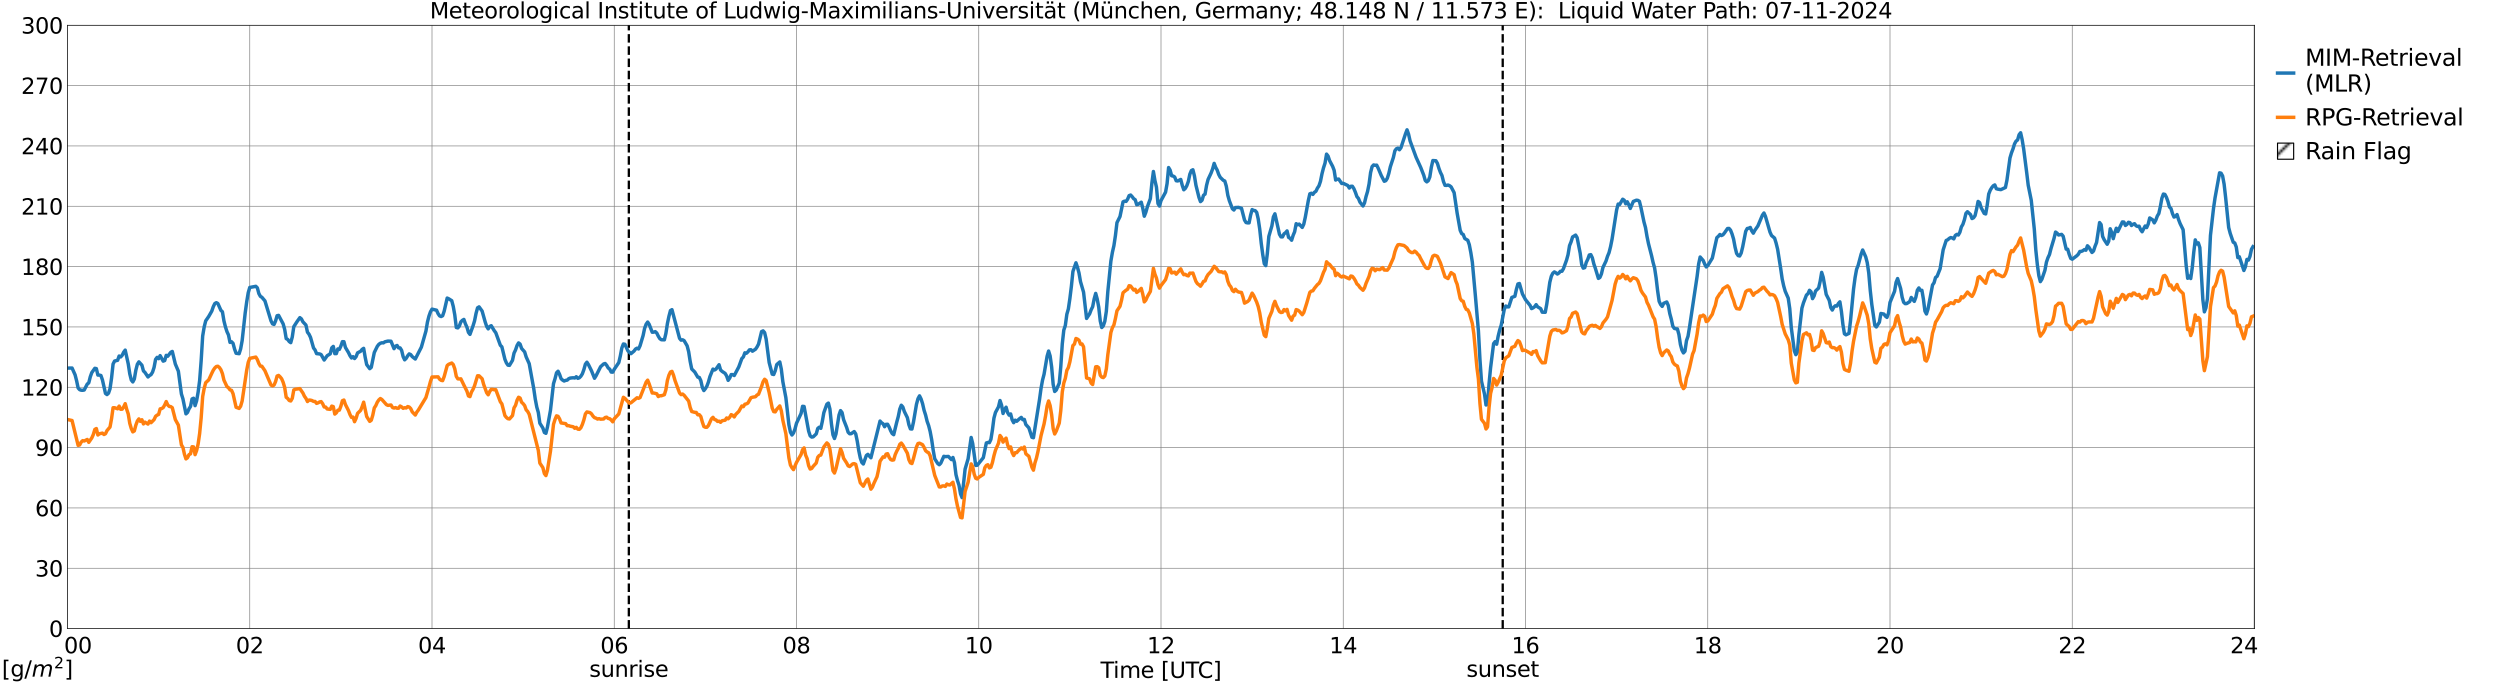 <?xml version="1.0" encoding="utf-8" standalone="no"?>
<!DOCTYPE svg PUBLIC "-//W3C//DTD SVG 1.1//EN"
  "http://www.w3.org/Graphics/SVG/1.1/DTD/svg11.dtd">
<svg xmlns:xlink="http://www.w3.org/1999/xlink" width="1085.4pt" height="296.64pt" viewBox="0 0 1085.4 296.64" xmlns="http://www.w3.org/2000/svg" version="1.1">
 <defs>
  <style type="text/css">*{stroke-linejoin: round; stroke-linecap: butt}</style>
 </defs>
 <g id="figure_1">
  <g id="patch_1">
   <path d="M 0 296.64 
L 1085.4 296.64 
L 1085.4 0 
L 0 0 
z
" style="fill: #ffffff"/>
  </g>
  <g id="axes_1">
   <g id="patch_2">
    <path d="M 29.306 272.909 
L 978.814 272.909 
L 978.814 10.976 
L 29.306 10.976 
z
" style="fill: #ffffff"/>
   </g>
   <g id="patch_3">
    <path d="M 978.814 272.909 
L 978.814 272.909 
L 978.814 10.976 
L 978.814 10.976 
z
" clip-path="url(#p74fd93311e)" style="fill: #d3d3d3; stroke: #d3d3d3; stroke-linejoin: miter"/>
   </g>
   <g id="matplotlib.axis_1">
    <g id="xtick_1">
     <g id="line2d_1">
      <path d="M 29.306 272.909 
L 29.306 10.976 
" clip-path="url(#p74fd93311e)" style="fill: none; stroke: #808080; stroke-width: 0.3; stroke-linecap: square"/>
     </g>
     <g id="line2d_2"/>
     <g id="text_1">
      <!--    00 -->
      <g transform="translate(18.733 283.627) scale(0.095 -0.095)">
       <defs>
        <path id="DejaVuSans-20" transform="scale(0.016)"/>
        <path id="DejaVuSans-30" d="M 2034 4250 
Q 1547 4250 1301 3770 
Q 1056 3291 1056 2328 
Q 1056 1369 1301 889 
Q 1547 409 2034 409 
Q 2525 409 2770 889 
Q 3016 1369 3016 2328 
Q 3016 3291 2770 3770 
Q 2525 4250 2034 4250 
z
M 2034 4750 
Q 2819 4750 3233 4129 
Q 3647 3509 3647 2328 
Q 3647 1150 3233 529 
Q 2819 -91 2034 -91 
Q 1250 -91 836 529 
Q 422 1150 422 2328 
Q 422 3509 836 4129 
Q 1250 4750 2034 4750 
z
" transform="scale(0.016)"/>
       </defs>
       <use xlink:href="#DejaVuSans-20"/>
       <use xlink:href="#DejaVuSans-20" transform="translate(31.787 0)"/>
       <use xlink:href="#DejaVuSans-20" transform="translate(63.574 0)"/>
       <use xlink:href="#DejaVuSans-30" transform="translate(95.361 0)"/>
       <use xlink:href="#DejaVuSans-30" transform="translate(158.984 0)"/>
      </g>
     </g>
    </g>
    <g id="xtick_2">
     <g id="line2d_3">
      <path d="M 108.431 272.909 
L 108.431 10.976 
" clip-path="url(#p74fd93311e)" style="fill: none; stroke: #808080; stroke-width: 0.3; stroke-linecap: square"/>
     </g>
     <g id="line2d_4"/>
     <g id="text_2">
      <!-- 02 -->
      <g transform="translate(102.387 283.627) scale(0.095 -0.095)">
       <defs>
        <path id="DejaVuSans-32" d="M 1228 531 
L 3431 531 
L 3431 0 
L 469 0 
L 469 531 
Q 828 903 1448 1529 
Q 2069 2156 2228 2338 
Q 2531 2678 2651 2914 
Q 2772 3150 2772 3378 
Q 2772 3750 2511 3984 
Q 2250 4219 1831 4219 
Q 1534 4219 1204 4116 
Q 875 4013 500 3803 
L 500 4441 
Q 881 4594 1212 4672 
Q 1544 4750 1819 4750 
Q 2544 4750 2975 4387 
Q 3406 4025 3406 3419 
Q 3406 3131 3298 2873 
Q 3191 2616 2906 2266 
Q 2828 2175 2409 1742 
Q 1991 1309 1228 531 
z
" transform="scale(0.016)"/>
       </defs>
       <use xlink:href="#DejaVuSans-30"/>
       <use xlink:href="#DejaVuSans-32" transform="translate(63.623 0)"/>
      </g>
     </g>
    </g>
    <g id="xtick_3">
     <g id="line2d_5">
      <path d="M 187.557 272.909 
L 187.557 10.976 
" clip-path="url(#p74fd93311e)" style="fill: none; stroke: #808080; stroke-width: 0.3; stroke-linecap: square"/>
     </g>
     <g id="line2d_6"/>
     <g id="text_3">
      <!-- 04 -->
      <g transform="translate(181.513 283.627) scale(0.095 -0.095)">
       <defs>
        <path id="DejaVuSans-34" d="M 2419 4116 
L 825 1625 
L 2419 1625 
L 2419 4116 
z
M 2253 4666 
L 3047 4666 
L 3047 1625 
L 3713 1625 
L 3713 1100 
L 3047 1100 
L 3047 0 
L 2419 0 
L 2419 1100 
L 313 1100 
L 313 1709 
L 2253 4666 
z
" transform="scale(0.016)"/>
       </defs>
       <use xlink:href="#DejaVuSans-30"/>
       <use xlink:href="#DejaVuSans-34" transform="translate(63.623 0)"/>
      </g>
     </g>
    </g>
    <g id="xtick_4">
     <g id="line2d_7">
      <path d="M 266.683 272.909 
L 266.683 10.976 
" clip-path="url(#p74fd93311e)" style="fill: none; stroke: #808080; stroke-width: 0.3; stroke-linecap: square"/>
     </g>
     <g id="line2d_8"/>
     <g id="text_4">
      <!-- 06 -->
      <g transform="translate(260.638 283.627) scale(0.095 -0.095)">
       <defs>
        <path id="DejaVuSans-36" d="M 2113 2584 
Q 1688 2584 1439 2293 
Q 1191 2003 1191 1497 
Q 1191 994 1439 701 
Q 1688 409 2113 409 
Q 2538 409 2786 701 
Q 3034 994 3034 1497 
Q 3034 2003 2786 2293 
Q 2538 2584 2113 2584 
z
M 3366 4563 
L 3366 3988 
Q 3128 4100 2886 4159 
Q 2644 4219 2406 4219 
Q 1781 4219 1451 3797 
Q 1122 3375 1075 2522 
Q 1259 2794 1537 2939 
Q 1816 3084 2150 3084 
Q 2853 3084 3261 2657 
Q 3669 2231 3669 1497 
Q 3669 778 3244 343 
Q 2819 -91 2113 -91 
Q 1303 -91 875 529 
Q 447 1150 447 2328 
Q 447 3434 972 4092 
Q 1497 4750 2381 4750 
Q 2619 4750 2861 4703 
Q 3103 4656 3366 4563 
z
" transform="scale(0.016)"/>
       </defs>
       <use xlink:href="#DejaVuSans-30"/>
       <use xlink:href="#DejaVuSans-36" transform="translate(63.623 0)"/>
      </g>
     </g>
    </g>
    <g id="xtick_5">
     <g id="line2d_9">
      <path d="M 345.808 272.909 
L 345.808 10.976 
" clip-path="url(#p74fd93311e)" style="fill: none; stroke: #808080; stroke-width: 0.3; stroke-linecap: square"/>
     </g>
     <g id="line2d_10"/>
     <g id="text_5">
      <!-- 08 -->
      <g transform="translate(339.764 283.627) scale(0.095 -0.095)">
       <defs>
        <path id="DejaVuSans-38" d="M 2034 2216 
Q 1584 2216 1326 1975 
Q 1069 1734 1069 1313 
Q 1069 891 1326 650 
Q 1584 409 2034 409 
Q 2484 409 2743 651 
Q 3003 894 3003 1313 
Q 3003 1734 2745 1975 
Q 2488 2216 2034 2216 
z
M 1403 2484 
Q 997 2584 770 2862 
Q 544 3141 544 3541 
Q 544 4100 942 4425 
Q 1341 4750 2034 4750 
Q 2731 4750 3128 4425 
Q 3525 4100 3525 3541 
Q 3525 3141 3298 2862 
Q 3072 2584 2669 2484 
Q 3125 2378 3379 2068 
Q 3634 1759 3634 1313 
Q 3634 634 3220 271 
Q 2806 -91 2034 -91 
Q 1263 -91 848 271 
Q 434 634 434 1313 
Q 434 1759 690 2068 
Q 947 2378 1403 2484 
z
M 1172 3481 
Q 1172 3119 1398 2916 
Q 1625 2713 2034 2713 
Q 2441 2713 2670 2916 
Q 2900 3119 2900 3481 
Q 2900 3844 2670 4047 
Q 2441 4250 2034 4250 
Q 1625 4250 1398 4047 
Q 1172 3844 1172 3481 
z
" transform="scale(0.016)"/>
       </defs>
       <use xlink:href="#DejaVuSans-30"/>
       <use xlink:href="#DejaVuSans-38" transform="translate(63.623 0)"/>
      </g>
     </g>
    </g>
    <g id="xtick_6">
     <g id="line2d_11">
      <path d="M 424.934 272.909 
L 424.934 10.976 
" clip-path="url(#p74fd93311e)" style="fill: none; stroke: #808080; stroke-width: 0.3; stroke-linecap: square"/>
     </g>
     <g id="line2d_12"/>
     <g id="text_6">
      <!-- 10 -->
      <g transform="translate(418.89 283.627) scale(0.095 -0.095)">
       <defs>
        <path id="DejaVuSans-31" d="M 794 531 
L 1825 531 
L 1825 4091 
L 703 3866 
L 703 4441 
L 1819 4666 
L 2450 4666 
L 2450 531 
L 3481 531 
L 3481 0 
L 794 0 
L 794 531 
z
" transform="scale(0.016)"/>
       </defs>
       <use xlink:href="#DejaVuSans-31"/>
       <use xlink:href="#DejaVuSans-30" transform="translate(63.623 0)"/>
      </g>
     </g>
    </g>
    <g id="xtick_7">
     <g id="line2d_13">
      <path d="M 504.06 272.909 
L 504.06 10.976 
" clip-path="url(#p74fd93311e)" style="fill: none; stroke: #808080; stroke-width: 0.3; stroke-linecap: square"/>
     </g>
     <g id="line2d_14"/>
     <g id="text_7">
      <!-- 12 -->
      <g transform="translate(498.015 283.627) scale(0.095 -0.095)">
       <use xlink:href="#DejaVuSans-31"/>
       <use xlink:href="#DejaVuSans-32" transform="translate(63.623 0)"/>
      </g>
     </g>
    </g>
    <g id="xtick_8">
     <g id="line2d_15">
      <path d="M 583.185 272.909 
L 583.185 10.976 
" clip-path="url(#p74fd93311e)" style="fill: none; stroke: #808080; stroke-width: 0.3; stroke-linecap: square"/>
     </g>
     <g id="line2d_16"/>
     <g id="text_8">
      <!-- 14 -->
      <g transform="translate(577.141 283.627) scale(0.095 -0.095)">
       <use xlink:href="#DejaVuSans-31"/>
       <use xlink:href="#DejaVuSans-34" transform="translate(63.623 0)"/>
      </g>
     </g>
    </g>
    <g id="xtick_9">
     <g id="line2d_17">
      <path d="M 662.311 272.909 
L 662.311 10.976 
" clip-path="url(#p74fd93311e)" style="fill: none; stroke: #808080; stroke-width: 0.3; stroke-linecap: square"/>
     </g>
     <g id="line2d_18"/>
     <g id="text_9">
      <!-- 16 -->
      <g transform="translate(656.267 283.627) scale(0.095 -0.095)">
       <use xlink:href="#DejaVuSans-31"/>
       <use xlink:href="#DejaVuSans-36" transform="translate(63.623 0)"/>
      </g>
     </g>
    </g>
    <g id="xtick_10">
     <g id="line2d_19">
      <path d="M 741.437 272.909 
L 741.437 10.976 
" clip-path="url(#p74fd93311e)" style="fill: none; stroke: #808080; stroke-width: 0.3; stroke-linecap: square"/>
     </g>
     <g id="line2d_20"/>
     <g id="text_10">
      <!-- 18 -->
      <g transform="translate(735.392 283.627) scale(0.095 -0.095)">
       <use xlink:href="#DejaVuSans-31"/>
       <use xlink:href="#DejaVuSans-38" transform="translate(63.623 0)"/>
      </g>
     </g>
    </g>
    <g id="xtick_11">
     <g id="line2d_21">
      <path d="M 820.562 272.909 
L 820.562 10.976 
" clip-path="url(#p74fd93311e)" style="fill: none; stroke: #808080; stroke-width: 0.3; stroke-linecap: square"/>
     </g>
     <g id="line2d_22"/>
     <g id="text_11">
      <!-- 20 -->
      <g transform="translate(814.518 283.627) scale(0.095 -0.095)">
       <use xlink:href="#DejaVuSans-32"/>
       <use xlink:href="#DejaVuSans-30" transform="translate(63.623 0)"/>
      </g>
     </g>
    </g>
    <g id="xtick_12">
     <g id="line2d_23">
      <path d="M 899.688 272.909 
L 899.688 10.976 
" clip-path="url(#p74fd93311e)" style="fill: none; stroke: #808080; stroke-width: 0.3; stroke-linecap: square"/>
     </g>
     <g id="line2d_24"/>
     <g id="text_12">
      <!-- 22 -->
      <g transform="translate(893.644 283.627) scale(0.095 -0.095)">
       <use xlink:href="#DejaVuSans-32"/>
       <use xlink:href="#DejaVuSans-32" transform="translate(63.623 0)"/>
      </g>
     </g>
    </g>
    <g id="xtick_13">
     <g id="line2d_25">
      <path d="M 978.814 272.909 
L 978.814 10.976 
" clip-path="url(#p74fd93311e)" style="fill: none; stroke: #808080; stroke-width: 0.3; stroke-linecap: square"/>
     </g>
     <g id="line2d_26"/>
     <g id="text_13">
      <!-- 24    -->
      <g transform="translate(968.241 283.627) scale(0.095 -0.095)">
       <use xlink:href="#DejaVuSans-32"/>
       <use xlink:href="#DejaVuSans-34" transform="translate(63.623 0)"/>
       <use xlink:href="#DejaVuSans-20" transform="translate(127.246 0)"/>
       <use xlink:href="#DejaVuSans-20" transform="translate(159.033 0)"/>
       <use xlink:href="#DejaVuSans-20" transform="translate(190.82 0)"/>
      </g>
     </g>
    </g>
    <g id="text_14">
     <!-- Time [UTC] -->
     <g transform="translate(477.806 294.322) scale(0.095 -0.095)">
      <defs>
       <path id="DejaVuSans-54" d="M -19 4666 
L 3928 4666 
L 3928 4134 
L 2272 4134 
L 2272 0 
L 1638 0 
L 1638 4134 
L -19 4134 
L -19 4666 
z
" transform="scale(0.016)"/>
       <path id="DejaVuSans-69" d="M 603 3500 
L 1178 3500 
L 1178 0 
L 603 0 
L 603 3500 
z
M 603 4863 
L 1178 4863 
L 1178 4134 
L 603 4134 
L 603 4863 
z
" transform="scale(0.016)"/>
       <path id="DejaVuSans-6d" d="M 3328 2828 
Q 3544 3216 3844 3400 
Q 4144 3584 4550 3584 
Q 5097 3584 5394 3201 
Q 5691 2819 5691 2113 
L 5691 0 
L 5113 0 
L 5113 2094 
Q 5113 2597 4934 2840 
Q 4756 3084 4391 3084 
Q 3944 3084 3684 2787 
Q 3425 2491 3425 1978 
L 3425 0 
L 2847 0 
L 2847 2094 
Q 2847 2600 2669 2842 
Q 2491 3084 2119 3084 
Q 1678 3084 1418 2786 
Q 1159 2488 1159 1978 
L 1159 0 
L 581 0 
L 581 3500 
L 1159 3500 
L 1159 2956 
Q 1356 3278 1631 3431 
Q 1906 3584 2284 3584 
Q 2666 3584 2933 3390 
Q 3200 3197 3328 2828 
z
" transform="scale(0.016)"/>
       <path id="DejaVuSans-65" d="M 3597 1894 
L 3597 1613 
L 953 1613 
Q 991 1019 1311 708 
Q 1631 397 2203 397 
Q 2534 397 2845 478 
Q 3156 559 3463 722 
L 3463 178 
Q 3153 47 2828 -22 
Q 2503 -91 2169 -91 
Q 1331 -91 842 396 
Q 353 884 353 1716 
Q 353 2575 817 3079 
Q 1281 3584 2069 3584 
Q 2775 3584 3186 3129 
Q 3597 2675 3597 1894 
z
M 3022 2063 
Q 3016 2534 2758 2815 
Q 2500 3097 2075 3097 
Q 1594 3097 1305 2825 
Q 1016 2553 972 2059 
L 3022 2063 
z
" transform="scale(0.016)"/>
       <path id="DejaVuSans-5b" d="M 550 4863 
L 1875 4863 
L 1875 4416 
L 1125 4416 
L 1125 -397 
L 1875 -397 
L 1875 -844 
L 550 -844 
L 550 4863 
z
" transform="scale(0.016)"/>
       <path id="DejaVuSans-55" d="M 556 4666 
L 1191 4666 
L 1191 1831 
Q 1191 1081 1462 751 
Q 1734 422 2344 422 
Q 2950 422 3222 751 
Q 3494 1081 3494 1831 
L 3494 4666 
L 4128 4666 
L 4128 1753 
Q 4128 841 3676 375 
Q 3225 -91 2344 -91 
Q 1459 -91 1007 375 
Q 556 841 556 1753 
L 556 4666 
z
" transform="scale(0.016)"/>
       <path id="DejaVuSans-43" d="M 4122 4306 
L 4122 3641 
Q 3803 3938 3442 4084 
Q 3081 4231 2675 4231 
Q 1875 4231 1450 3742 
Q 1025 3253 1025 2328 
Q 1025 1406 1450 917 
Q 1875 428 2675 428 
Q 3081 428 3442 575 
Q 3803 722 4122 1019 
L 4122 359 
Q 3791 134 3420 21 
Q 3050 -91 2638 -91 
Q 1578 -91 968 557 
Q 359 1206 359 2328 
Q 359 3453 968 4101 
Q 1578 4750 2638 4750 
Q 3056 4750 3426 4639 
Q 3797 4528 4122 4306 
z
" transform="scale(0.016)"/>
       <path id="DejaVuSans-5d" d="M 1947 4863 
L 1947 -844 
L 622 -844 
L 622 -397 
L 1369 -397 
L 1369 4416 
L 622 4416 
L 622 4863 
L 1947 4863 
z
" transform="scale(0.016)"/>
      </defs>
      <use xlink:href="#DejaVuSans-54"/>
      <use xlink:href="#DejaVuSans-69" transform="translate(57.959 0)"/>
      <use xlink:href="#DejaVuSans-6d" transform="translate(85.742 0)"/>
      <use xlink:href="#DejaVuSans-65" transform="translate(183.154 0)"/>
      <use xlink:href="#DejaVuSans-20" transform="translate(244.678 0)"/>
      <use xlink:href="#DejaVuSans-5b" transform="translate(276.465 0)"/>
      <use xlink:href="#DejaVuSans-55" transform="translate(315.479 0)"/>
      <use xlink:href="#DejaVuSans-54" transform="translate(388.672 0)"/>
      <use xlink:href="#DejaVuSans-43" transform="translate(443.881 0)"/>
      <use xlink:href="#DejaVuSans-5d" transform="translate(513.705 0)"/>
     </g>
    </g>
   </g>
   <g id="matplotlib.axis_2">
    <g id="ytick_1">
     <g id="line2d_27">
      <path d="M 29.306 272.909 
L 978.814 272.909 
" clip-path="url(#p74fd93311e)" style="fill: none; stroke: #808080; stroke-width: 0.3; stroke-linecap: square"/>
     </g>
     <g id="line2d_28"/>
     <g id="text_15">
      <!-- 0 -->
      <g transform="translate(21.261 276.518) scale(0.095 -0.095)">
       <use xlink:href="#DejaVuSans-30"/>
      </g>
     </g>
    </g>
    <g id="ytick_2">
     <g id="line2d_29">
      <path d="M 29.306 246.715 
L 978.814 246.715 
" clip-path="url(#p74fd93311e)" style="fill: none; stroke: #808080; stroke-width: 0.3; stroke-linecap: square"/>
     </g>
     <g id="line2d_30"/>
     <g id="text_16">
      <!-- 30 -->
      <g transform="translate(15.217 250.325) scale(0.095 -0.095)">
       <defs>
        <path id="DejaVuSans-33" d="M 2597 2516 
Q 3050 2419 3304 2112 
Q 3559 1806 3559 1356 
Q 3559 666 3084 287 
Q 2609 -91 1734 -91 
Q 1441 -91 1130 -33 
Q 819 25 488 141 
L 488 750 
Q 750 597 1062 519 
Q 1375 441 1716 441 
Q 2309 441 2620 675 
Q 2931 909 2931 1356 
Q 2931 1769 2642 2001 
Q 2353 2234 1838 2234 
L 1294 2234 
L 1294 2753 
L 1863 2753 
Q 2328 2753 2575 2939 
Q 2822 3125 2822 3475 
Q 2822 3834 2567 4026 
Q 2313 4219 1838 4219 
Q 1578 4219 1281 4162 
Q 984 4106 628 3988 
L 628 4550 
Q 988 4650 1302 4700 
Q 1616 4750 1894 4750 
Q 2613 4750 3031 4423 
Q 3450 4097 3450 3541 
Q 3450 3153 3228 2886 
Q 3006 2619 2597 2516 
z
" transform="scale(0.016)"/>
       </defs>
       <use xlink:href="#DejaVuSans-33"/>
       <use xlink:href="#DejaVuSans-30" transform="translate(63.623 0)"/>
      </g>
     </g>
    </g>
    <g id="ytick_3">
     <g id="line2d_31">
      <path d="M 29.306 220.522 
L 978.814 220.522 
" clip-path="url(#p74fd93311e)" style="fill: none; stroke: #808080; stroke-width: 0.3; stroke-linecap: square"/>
     </g>
     <g id="line2d_32"/>
     <g id="text_17">
      <!-- 60 -->
      <g transform="translate(15.217 224.131) scale(0.095 -0.095)">
       <use xlink:href="#DejaVuSans-36"/>
       <use xlink:href="#DejaVuSans-30" transform="translate(63.623 0)"/>
      </g>
     </g>
    </g>
    <g id="ytick_4">
     <g id="line2d_33">
      <path d="M 29.306 194.329 
L 978.814 194.329 
" clip-path="url(#p74fd93311e)" style="fill: none; stroke: #808080; stroke-width: 0.3; stroke-linecap: square"/>
     </g>
     <g id="line2d_34"/>
     <g id="text_18">
      <!-- 90 -->
      <g transform="translate(15.217 197.938) scale(0.095 -0.095)">
       <defs>
        <path id="DejaVuSans-39" d="M 703 97 
L 703 672 
Q 941 559 1184 500 
Q 1428 441 1663 441 
Q 2288 441 2617 861 
Q 2947 1281 2994 2138 
Q 2813 1869 2534 1725 
Q 2256 1581 1919 1581 
Q 1219 1581 811 2004 
Q 403 2428 403 3163 
Q 403 3881 828 4315 
Q 1253 4750 1959 4750 
Q 2769 4750 3195 4129 
Q 3622 3509 3622 2328 
Q 3622 1225 3098 567 
Q 2575 -91 1691 -91 
Q 1453 -91 1209 -44 
Q 966 3 703 97 
z
M 1959 2075 
Q 2384 2075 2632 2365 
Q 2881 2656 2881 3163 
Q 2881 3666 2632 3958 
Q 2384 4250 1959 4250 
Q 1534 4250 1286 3958 
Q 1038 3666 1038 3163 
Q 1038 2656 1286 2365 
Q 1534 2075 1959 2075 
z
" transform="scale(0.016)"/>
       </defs>
       <use xlink:href="#DejaVuSans-39"/>
       <use xlink:href="#DejaVuSans-30" transform="translate(63.623 0)"/>
      </g>
     </g>
    </g>
    <g id="ytick_5">
     <g id="line2d_35">
      <path d="M 29.306 168.136 
L 978.814 168.136 
" clip-path="url(#p74fd93311e)" style="fill: none; stroke: #808080; stroke-width: 0.3; stroke-linecap: square"/>
     </g>
     <g id="line2d_36"/>
     <g id="text_19">
      <!-- 120 -->
      <g transform="translate(9.173 171.745) scale(0.095 -0.095)">
       <use xlink:href="#DejaVuSans-31"/>
       <use xlink:href="#DejaVuSans-32" transform="translate(63.623 0)"/>
       <use xlink:href="#DejaVuSans-30" transform="translate(127.246 0)"/>
      </g>
     </g>
    </g>
    <g id="ytick_6">
     <g id="line2d_37">
      <path d="M 29.306 141.942 
L 978.814 141.942 
" clip-path="url(#p74fd93311e)" style="fill: none; stroke: #808080; stroke-width: 0.3; stroke-linecap: square"/>
     </g>
     <g id="line2d_38"/>
     <g id="text_20">
      <!-- 150 -->
      <g transform="translate(9.173 145.551) scale(0.095 -0.095)">
       <defs>
        <path id="DejaVuSans-35" d="M 691 4666 
L 3169 4666 
L 3169 4134 
L 1269 4134 
L 1269 2991 
Q 1406 3038 1543 3061 
Q 1681 3084 1819 3084 
Q 2600 3084 3056 2656 
Q 3513 2228 3513 1497 
Q 3513 744 3044 326 
Q 2575 -91 1722 -91 
Q 1428 -91 1123 -41 
Q 819 9 494 109 
L 494 744 
Q 775 591 1075 516 
Q 1375 441 1709 441 
Q 2250 441 2565 725 
Q 2881 1009 2881 1497 
Q 2881 1984 2565 2268 
Q 2250 2553 1709 2553 
Q 1456 2553 1204 2497 
Q 953 2441 691 2322 
L 691 4666 
z
" transform="scale(0.016)"/>
       </defs>
       <use xlink:href="#DejaVuSans-31"/>
       <use xlink:href="#DejaVuSans-35" transform="translate(63.623 0)"/>
       <use xlink:href="#DejaVuSans-30" transform="translate(127.246 0)"/>
      </g>
     </g>
    </g>
    <g id="ytick_7">
     <g id="line2d_39">
      <path d="M 29.306 115.749 
L 978.814 115.749 
" clip-path="url(#p74fd93311e)" style="fill: none; stroke: #808080; stroke-width: 0.3; stroke-linecap: square"/>
     </g>
     <g id="line2d_40"/>
     <g id="text_21">
      <!-- 180 -->
      <g transform="translate(9.173 119.358) scale(0.095 -0.095)">
       <use xlink:href="#DejaVuSans-31"/>
       <use xlink:href="#DejaVuSans-38" transform="translate(63.623 0)"/>
       <use xlink:href="#DejaVuSans-30" transform="translate(127.246 0)"/>
      </g>
     </g>
    </g>
    <g id="ytick_8">
     <g id="line2d_41">
      <path d="M 29.306 89.556 
L 978.814 89.556 
" clip-path="url(#p74fd93311e)" style="fill: none; stroke: #808080; stroke-width: 0.3; stroke-linecap: square"/>
     </g>
     <g id="line2d_42"/>
     <g id="text_22">
      <!-- 210 -->
      <g transform="translate(9.173 93.165) scale(0.095 -0.095)">
       <use xlink:href="#DejaVuSans-32"/>
       <use xlink:href="#DejaVuSans-31" transform="translate(63.623 0)"/>
       <use xlink:href="#DejaVuSans-30" transform="translate(127.246 0)"/>
      </g>
     </g>
    </g>
    <g id="ytick_9">
     <g id="line2d_43">
      <path d="M 29.306 63.362 
L 978.814 63.362 
" clip-path="url(#p74fd93311e)" style="fill: none; stroke: #808080; stroke-width: 0.3; stroke-linecap: square"/>
     </g>
     <g id="line2d_44"/>
     <g id="text_23">
      <!-- 240 -->
      <g transform="translate(9.173 66.972) scale(0.095 -0.095)">
       <use xlink:href="#DejaVuSans-32"/>
       <use xlink:href="#DejaVuSans-34" transform="translate(63.623 0)"/>
       <use xlink:href="#DejaVuSans-30" transform="translate(127.246 0)"/>
      </g>
     </g>
    </g>
    <g id="ytick_10">
     <g id="line2d_45">
      <path d="M 29.306 37.169 
L 978.814 37.169 
" clip-path="url(#p74fd93311e)" style="fill: none; stroke: #808080; stroke-width: 0.3; stroke-linecap: square"/>
     </g>
     <g id="line2d_46"/>
     <g id="text_24">
      <!-- 270 -->
      <g transform="translate(9.173 40.778) scale(0.095 -0.095)">
       <defs>
        <path id="DejaVuSans-37" d="M 525 4666 
L 3525 4666 
L 3525 4397 
L 1831 0 
L 1172 0 
L 2766 4134 
L 525 4134 
L 525 4666 
z
" transform="scale(0.016)"/>
       </defs>
       <use xlink:href="#DejaVuSans-32"/>
       <use xlink:href="#DejaVuSans-37" transform="translate(63.623 0)"/>
       <use xlink:href="#DejaVuSans-30" transform="translate(127.246 0)"/>
      </g>
     </g>
    </g>
    <g id="ytick_11">
     <g id="line2d_47">
      <path d="M 29.306 10.976 
L 978.814 10.976 
" clip-path="url(#p74fd93311e)" style="fill: none; stroke: #808080; stroke-width: 0.3; stroke-linecap: square"/>
     </g>
     <g id="line2d_48"/>
     <g id="text_25">
      <!-- 300 -->
      <g transform="translate(9.173 14.585) scale(0.095 -0.095)">
       <use xlink:href="#DejaVuSans-33"/>
       <use xlink:href="#DejaVuSans-30" transform="translate(63.623 0)"/>
       <use xlink:href="#DejaVuSans-30" transform="translate(127.246 0)"/>
      </g>
     </g>
    </g>
   </g>
   <g id="line2d_49">
    <path d="M 273.013 272.909 
L 273.013 10.976 
" clip-path="url(#p74fd93311e)" style="fill: none; stroke-dasharray: 3.7,1.6; stroke-dashoffset: 0; stroke: #000000"/>
   </g>
   <g id="line2d_50">
    <path d="M 652.42 272.909 
L 652.42 10.976 
" clip-path="url(#p74fd93311e)" style="fill: none; stroke-dasharray: 3.7,1.6; stroke-dashoffset: 0; stroke: #000000"/>
   </g>
   <g id="line2d_51">
    <path d="M 29.306 159.822 
L 31.284 159.785 
L 32.603 162.746 
L 33.262 165.325 
L 33.921 168.447 
L 34.581 169.179 
L 35.24 169.414 
L 35.9 169.453 
L 36.559 169.316 
L 37.878 166.755 
L 38.537 166.22 
L 39.197 163.595 
L 39.856 161.764 
L 41.175 159.906 
L 41.834 160.041 
L 42.493 162.838 
L 43.153 162.852 
L 43.812 163.027 
L 44.472 164.944 
L 45.79 170.796 
L 46.45 171.304 
L 47.109 170.704 
L 47.768 168.774 
L 48.428 164.167 
L 49.087 158.057 
L 49.747 156.752 
L 51.065 156.429 
L 51.725 154.574 
L 52.384 154.979 
L 53.043 154.251 
L 53.703 152.891 
L 54.362 152.011 
L 55.681 158 
L 56.34 162.3 
L 57 164.968 
L 57.659 165.815 
L 58.319 164.57 
L 58.978 160.724 
L 59.637 158.143 
L 60.297 157.109 
L 61.615 158.56 
L 62.275 161.035 
L 62.934 161.696 
L 64.253 163.659 
L 64.912 163.041 
L 65.572 162.649 
L 66.231 161.552 
L 66.89 159.513 
L 67.55 156.032 
L 68.209 155.155 
L 68.869 155.717 
L 69.528 154.403 
L 70.847 156.79 
L 71.506 156.542 
L 72.166 154.284 
L 72.825 154.657 
L 74.144 152.958 
L 74.803 152.594 
L 76.122 158.049 
L 77.441 161.17 
L 78.759 171.042 
L 79.419 173.169 
L 80.737 179.672 
L 81.397 179.068 
L 82.056 177.507 
L 82.716 176.468 
L 83.375 173.215 
L 84.034 172.897 
L 84.694 176.116 
L 85.353 174.014 
L 86.013 170.27 
L 86.672 165.227 
L 87.331 156.668 
L 87.991 145.892 
L 88.65 141.93 
L 89.309 139.303 
L 90.628 137.376 
L 91.947 135.063 
L 92.606 133.144 
L 93.266 131.772 
L 93.925 131.42 
L 94.584 131.767 
L 95.903 134.743 
L 96.563 135.347 
L 97.222 139.307 
L 97.881 141.942 
L 98.541 143.99 
L 99.2 145.433 
L 99.86 148.65 
L 100.519 148.381 
L 101.178 149.069 
L 101.838 151.549 
L 102.497 153.37 
L 103.816 153.558 
L 104.475 151.469 
L 105.135 147.865 
L 106.453 135.86 
L 107.113 131.008 
L 107.772 127.091 
L 108.431 124.803 
L 111.069 124.308 
L 111.728 124.972 
L 112.388 127.462 
L 113.047 128.655 
L 113.707 129.071 
L 115.025 130.635 
L 117.663 139.309 
L 118.322 140.611 
L 118.982 140.851 
L 119.641 139.338 
L 120.3 137.078 
L 120.96 136.925 
L 122.278 139.401 
L 122.938 140.643 
L 123.597 143.029 
L 124.257 147.01 
L 124.916 147.374 
L 125.575 148.293 
L 126.235 148.763 
L 126.894 146.3 
L 127.553 141.836 
L 128.872 139.77 
L 130.191 137.911 
L 130.85 138.442 
L 131.51 139.722 
L 132.829 141.132 
L 133.488 144.211 
L 134.147 145.08 
L 134.807 146.454 
L 136.125 151.078 
L 136.785 151.939 
L 137.444 153.527 
L 138.763 153.665 
L 139.422 153.937 
L 140.741 156.305 
L 142.06 154.428 
L 143.379 153.616 
L 144.038 151.026 
L 144.697 150.404 
L 145.357 153.537 
L 146.016 153.523 
L 146.676 151.492 
L 147.335 151.699 
L 147.994 150.265 
L 148.654 148.345 
L 149.313 148.352 
L 149.972 150.848 
L 151.291 153.063 
L 151.951 154.427 
L 152.61 155.418 
L 153.269 154.857 
L 153.929 155.659 
L 154.588 154.861 
L 155.247 153.19 
L 156.566 152.503 
L 157.226 151.684 
L 157.885 151.245 
L 158.544 155.107 
L 159.204 158.293 
L 160.523 160.056 
L 161.182 159.515 
L 162.501 153.046 
L 163.819 150.346 
L 164.479 149.495 
L 165.138 149.031 
L 165.798 148.817 
L 166.457 148.868 
L 167.116 148.396 
L 168.435 148.081 
L 169.754 148.147 
L 171.073 151.373 
L 171.732 150.301 
L 172.391 149.991 
L 173.051 151.028 
L 173.71 151.048 
L 174.37 152.125 
L 175.029 154.843 
L 175.688 156.224 
L 176.348 155.569 
L 177.007 154.459 
L 177.666 153.646 
L 178.326 153.968 
L 178.985 154.835 
L 180.304 155.872 
L 182.941 150.707 
L 184.92 143.749 
L 185.579 139.845 
L 186.238 137.24 
L 186.898 135.366 
L 187.557 134.218 
L 189.535 134.674 
L 190.195 136.166 
L 190.854 137.153 
L 191.513 137.424 
L 192.173 137.082 
L 192.832 135.146 
L 194.151 129.411 
L 194.81 129.715 
L 196.129 130.544 
L 196.788 133.053 
L 197.448 136.747 
L 198.107 142.182 
L 198.767 142.351 
L 199.426 141.55 
L 200.085 139.746 
L 200.745 139.072 
L 201.404 138.691 
L 202.063 140.604 
L 202.723 142.026 
L 203.382 144.305 
L 204.042 145.173 
L 205.36 141.509 
L 206.02 139.343 
L 206.679 136.075 
L 207.339 133.64 
L 207.998 133.234 
L 209.317 135.056 
L 210.635 139.751 
L 211.295 141.72 
L 211.954 142.779 
L 212.614 141.727 
L 213.273 141.411 
L 214.592 143.581 
L 215.251 144.457 
L 217.229 149.897 
L 217.889 150.571 
L 219.207 155.99 
L 219.867 157.568 
L 220.526 158.535 
L 221.186 158.63 
L 222.504 156.444 
L 223.164 153.325 
L 223.823 151.942 
L 224.482 150.009 
L 225.142 148.881 
L 225.801 149.389 
L 226.461 151.285 
L 227.779 152.788 
L 228.439 154.954 
L 229.757 157.897 
L 231.736 168.766 
L 232.395 173.295 
L 233.054 176.743 
L 233.714 179.066 
L 234.373 183.732 
L 235.692 185.831 
L 236.351 187.767 
L 237.011 188.126 
L 237.67 185.446 
L 238.989 178.15 
L 240.308 166.577 
L 240.967 164.429 
L 241.626 161.856 
L 242.286 161.179 
L 242.945 162.554 
L 243.604 164.431 
L 244.264 165.024 
L 244.923 165.42 
L 245.583 165.143 
L 246.242 165.053 
L 246.901 164.432 
L 247.561 164.14 
L 248.88 164.006 
L 249.539 164.115 
L 250.198 163.563 
L 250.858 164.256 
L 251.517 164.021 
L 252.176 163.355 
L 252.836 162.299 
L 253.495 160.471 
L 254.155 158.098 
L 254.814 157.26 
L 255.473 158.284 
L 256.792 160.957 
L 258.111 164.222 
L 258.77 163.176 
L 260.748 159.222 
L 262.067 158.018 
L 262.726 157.821 
L 263.386 158.591 
L 264.045 159.732 
L 264.705 160.27 
L 265.364 161.539 
L 266.023 161.574 
L 266.683 160.332 
L 268.661 157.4 
L 269.32 154.56 
L 269.98 151.067 
L 270.639 149.35 
L 271.298 149.458 
L 272.617 152.33 
L 273.936 153.547 
L 275.255 152.435 
L 275.914 151.548 
L 276.573 151.174 
L 277.233 151.506 
L 277.892 150.091 
L 279.211 145.673 
L 279.87 142.534 
L 280.53 140.756 
L 281.189 139.829 
L 281.849 140.828 
L 283.167 144.246 
L 283.827 144.2 
L 284.486 143.983 
L 285.145 144.599 
L 285.805 145.949 
L 286.464 147.02 
L 287.124 147.501 
L 288.442 147.541 
L 289.102 144.758 
L 289.761 140.495 
L 290.42 137.354 
L 291.08 134.835 
L 291.739 134.449 
L 295.036 146.883 
L 295.696 147.68 
L 296.355 147.531 
L 297.014 147.889 
L 298.333 150.162 
L 298.992 152.716 
L 299.652 156.947 
L 300.311 160.189 
L 301.63 161.508 
L 302.949 163.743 
L 303.608 163.872 
L 304.267 165.243 
L 304.927 168.207 
L 305.586 169.561 
L 306.246 168.731 
L 306.905 167.628 
L 307.564 165.865 
L 308.224 163.493 
L 309.543 160.247 
L 310.202 160.64 
L 310.861 160.236 
L 312.18 158.356 
L 312.839 160.608 
L 313.499 161.234 
L 314.818 162.114 
L 315.477 163.247 
L 316.136 165.125 
L 316.796 164.164 
L 317.455 162.628 
L 318.114 162.626 
L 318.774 163.036 
L 320.752 159.295 
L 322.071 155.676 
L 322.73 154.98 
L 323.39 153.175 
L 324.049 153.372 
L 324.708 152.766 
L 325.368 151.903 
L 326.027 151.835 
L 326.686 152.477 
L 328.005 151.614 
L 328.665 150.658 
L 329.324 149.401 
L 330.643 143.968 
L 331.302 143.651 
L 331.961 144.395 
L 332.621 147.203 
L 333.94 157.395 
L 335.258 162.439 
L 335.918 162.592 
L 336.577 160.952 
L 337.236 158.278 
L 338.555 157.146 
L 339.215 160.286 
L 339.874 165.689 
L 341.193 172.677 
L 342.512 184.442 
L 343.171 187.614 
L 343.83 188.852 
L 344.49 187.994 
L 345.149 186.246 
L 345.808 183.752 
L 347.787 179.533 
L 348.446 176.401 
L 349.105 176.49 
L 351.083 187.187 
L 351.743 189.222 
L 352.402 189.762 
L 353.062 189.655 
L 354.38 188.375 
L 355.04 186.003 
L 355.699 185.486 
L 356.359 185.968 
L 357.018 182.923 
L 357.677 179.167 
L 358.996 175.482 
L 359.655 175.013 
L 360.315 177.589 
L 360.974 183.982 
L 361.634 188.768 
L 362.293 190.38 
L 362.952 188.382 
L 364.271 180.174 
L 364.93 178.277 
L 365.59 179.118 
L 366.249 182.179 
L 367.568 185.536 
L 368.227 187.661 
L 368.887 188.32 
L 369.546 188.293 
L 370.865 187.371 
L 371.524 188.392 
L 372.184 191.538 
L 372.843 195.662 
L 373.502 198.82 
L 374.162 200.767 
L 374.821 201.444 
L 376.14 197.741 
L 376.799 197.264 
L 378.118 198.739 
L 382.074 182.806 
L 382.734 183.556 
L 383.393 183.969 
L 384.053 185.26 
L 384.712 184.218 
L 385.371 184.205 
L 386.031 185.425 
L 386.69 187.002 
L 387.349 188.233 
L 388.009 188.718 
L 389.328 183.286 
L 389.987 180.858 
L 390.646 177.623 
L 391.306 175.938 
L 391.965 176.683 
L 392.624 178.654 
L 393.943 181.331 
L 394.603 184.385 
L 395.262 186.194 
L 395.921 186.264 
L 396.581 183.28 
L 397.899 175.522 
L 398.559 173.088 
L 399.218 171.861 
L 399.878 173.19 
L 400.537 175.23 
L 401.196 178.117 
L 401.856 180.198 
L 402.515 182.909 
L 403.175 184.767 
L 403.834 187.342 
L 404.493 190.883 
L 405.153 195.438 
L 405.812 199.172 
L 407.131 201.26 
L 407.79 201.761 
L 408.45 201.086 
L 409.768 198.116 
L 410.428 198.257 
L 411.746 198.164 
L 413.065 199.53 
L 413.725 198.62 
L 414.384 200.808 
L 415.043 206.068 
L 415.703 208.646 
L 416.362 210.672 
L 417.022 214.399 
L 417.681 216.044 
L 419 203.69 
L 420.318 199.174 
L 421.637 189.938 
L 422.297 192.533 
L 423.615 202.074 
L 424.275 201.99 
L 426.912 198.711 
L 428.231 192.316 
L 428.89 192.105 
L 429.55 192.162 
L 430.209 190.754 
L 430.869 186.665 
L 431.528 181.536 
L 432.187 179.092 
L 433.506 176.636 
L 434.165 173.895 
L 434.825 175.845 
L 435.484 179.515 
L 436.144 177.831 
L 436.803 176.794 
L 437.462 179.14 
L 438.122 180.224 
L 438.781 179.724 
L 439.44 182.285 
L 440.1 183.509 
L 440.759 182.432 
L 441.419 182.896 
L 442.737 181.704 
L 443.397 181.225 
L 444.056 182.227 
L 444.716 182.102 
L 445.375 184.304 
L 446.694 185.763 
L 448.012 189.841 
L 448.672 190.043 
L 451.309 173.48 
L 451.969 168.655 
L 452.628 165.039 
L 453.287 162.479 
L 454.606 154.689 
L 455.266 152.406 
L 455.925 154.568 
L 456.584 159.35 
L 457.244 166.9 
L 457.903 169.961 
L 458.563 169.372 
L 459.881 166.352 
L 460.541 159.315 
L 461.2 149.274 
L 461.859 143.324 
L 462.519 141.321 
L 463.178 136.452 
L 463.838 134.133 
L 464.497 129.623 
L 465.156 124.254 
L 465.816 117.86 
L 467.134 114.1 
L 467.794 116.03 
L 468.453 118.503 
L 469.113 122.298 
L 470.431 126.838 
L 471.75 138.247 
L 473.069 136.254 
L 473.728 134.496 
L 474.388 133.165 
L 475.047 129.766 
L 475.706 127.386 
L 476.366 129.84 
L 477.025 133.347 
L 477.685 139.337 
L 478.344 142.192 
L 479.003 141.469 
L 479.663 139.497 
L 480.322 135.187 
L 480.981 126.469 
L 482.3 113.365 
L 482.96 109.539 
L 483.619 106.632 
L 484.278 102.224 
L 484.938 96.671 
L 486.256 94.011 
L 487.575 87.648 
L 488.235 87.319 
L 488.894 87.444 
L 489.553 86.496 
L 490.213 84.945 
L 490.872 84.678 
L 491.532 85.381 
L 492.191 86.264 
L 492.85 86.701 
L 493.51 88.86 
L 494.169 88.69 
L 495.488 87.789 
L 496.147 90.406 
L 496.807 93.865 
L 497.466 92.197 
L 498.125 89.848 
L 499.444 86.223 
L 500.103 79.46 
L 500.763 74.462 
L 501.422 78.384 
L 502.082 81.218 
L 502.741 88.362 
L 503.4 89.463 
L 504.06 87.106 
L 506.038 83.426 
L 506.697 79.723 
L 507.357 72.753 
L 508.016 73.858 
L 508.675 76.304 
L 509.335 76.436 
L 509.994 76.839 
L 510.654 78.466 
L 511.313 78.578 
L 512.632 77.909 
L 513.291 80.48 
L 513.95 82.39 
L 514.61 81.799 
L 515.269 80.614 
L 515.929 78.76 
L 516.588 75.624 
L 517.247 74.052 
L 517.907 73.707 
L 518.566 76.334 
L 519.226 80.394 
L 520.544 85.714 
L 521.204 87.529 
L 521.863 86.951 
L 522.522 84.76 
L 523.182 84.285 
L 523.841 80.473 
L 524.501 77.905 
L 525.819 75.095 
L 526.479 73.308 
L 527.138 70.938 
L 527.797 72.652 
L 528.457 73.864 
L 529.116 75.734 
L 529.776 76.981 
L 531.094 78.272 
L 531.754 78.595 
L 532.413 80.837 
L 533.073 84.801 
L 533.732 87.132 
L 535.051 90.622 
L 535.71 91.179 
L 536.369 90.124 
L 537.688 90.045 
L 539.007 90.426 
L 540.326 95.538 
L 540.985 96.618 
L 541.644 96.762 
L 542.304 96.751 
L 542.963 93.4 
L 543.623 91 
L 544.282 91.351 
L 544.941 91.454 
L 545.601 92.198 
L 546.26 95.021 
L 546.919 99.444 
L 547.579 105.645 
L 548.238 110.548 
L 548.898 114.499 
L 549.557 115.316 
L 550.216 110.146 
L 550.876 102.639 
L 552.195 98.079 
L 552.854 94.174 
L 553.513 92.831 
L 555.491 101.7 
L 556.151 102.826 
L 556.81 102.843 
L 557.47 101.525 
L 558.129 101.042 
L 558.788 100.258 
L 559.448 103.049 
L 560.107 103.457 
L 560.766 104.293 
L 561.426 102.175 
L 562.085 100.602 
L 562.745 97.122 
L 563.404 97.596 
L 564.063 97.302 
L 565.382 98.737 
L 566.042 97.344 
L 566.701 94.33 
L 568.02 87.064 
L 568.679 84.15 
L 569.338 83.9 
L 569.998 84.4 
L 570.657 83.493 
L 571.317 83.05 
L 571.976 81.67 
L 572.635 80.684 
L 573.295 78.729 
L 573.954 75.447 
L 574.613 72.875 
L 575.273 70.836 
L 575.932 66.916 
L 576.592 67.756 
L 577.251 69.717 
L 578.57 72.221 
L 579.229 73.948 
L 579.889 78.17 
L 580.548 77.791 
L 581.207 77.746 
L 582.526 79.663 
L 583.185 79.591 
L 585.164 80.547 
L 585.823 81.642 
L 586.482 80.883 
L 587.142 80.865 
L 587.801 81.907 
L 588.46 83.488 
L 589.12 85.364 
L 589.779 86.149 
L 590.439 87.779 
L 591.757 89.425 
L 592.417 88.094 
L 593.076 85.341 
L 593.736 83.138 
L 594.395 79.868 
L 595.054 74.935 
L 595.714 72.314 
L 596.373 71.612 
L 597.032 71.771 
L 597.692 71.697 
L 598.351 73.015 
L 599.67 76.16 
L 600.989 78.696 
L 601.648 78.451 
L 602.307 77.411 
L 602.967 75.291 
L 603.626 72.41 
L 604.945 68.375 
L 605.604 65.46 
L 606.264 64.577 
L 606.923 64.307 
L 607.582 65.015 
L 608.242 64.121 
L 610.22 58.073 
L 610.879 56.362 
L 611.539 58.246 
L 612.198 61.161 
L 614.836 68.355 
L 616.814 72.695 
L 618.133 76.068 
L 618.792 78.369 
L 619.451 78.955 
L 620.111 78.437 
L 620.77 76.814 
L 621.429 72.612 
L 622.089 69.7 
L 623.408 69.795 
L 624.067 70.937 
L 624.726 73.101 
L 625.386 74.876 
L 626.045 76.213 
L 626.705 78.85 
L 627.364 80.465 
L 628.023 80.493 
L 628.683 80.331 
L 629.342 80.618 
L 630.001 81.116 
L 631.32 83.635 
L 632.639 92.589 
L 633.958 100.002 
L 634.617 101.453 
L 635.276 101.8 
L 635.936 103.534 
L 637.255 104.333 
L 637.914 106.244 
L 638.573 109.692 
L 639.233 113.841 
L 640.552 128.438 
L 641.87 143.657 
L 642.53 155.964 
L 643.189 165.481 
L 644.508 171.055 
L 645.167 175.822 
L 645.827 175.653 
L 646.486 166.571 
L 647.145 159.738 
L 648.464 149.186 
L 649.123 148.329 
L 649.783 149.442 
L 650.442 145.953 
L 651.102 143.27 
L 651.761 141.201 
L 653.08 134.37 
L 653.739 132.865 
L 654.399 133.232 
L 655.058 133.222 
L 656.377 129.131 
L 657.695 128.636 
L 658.355 125.636 
L 659.014 123.291 
L 659.674 123.092 
L 660.992 127.63 
L 662.311 130.101 
L 664.289 132.583 
L 664.949 133.974 
L 665.608 133.664 
L 666.267 133.171 
L 666.927 132.27 
L 667.586 133.231 
L 668.905 133.998 
L 669.564 135.543 
L 670.883 135.583 
L 671.542 132.033 
L 672.861 122.564 
L 673.521 119.942 
L 674.18 118.621 
L 674.839 118.063 
L 675.499 118.445 
L 676.158 118.974 
L 676.817 118.523 
L 677.477 117.764 
L 678.136 117.766 
L 678.796 116.639 
L 680.114 112.984 
L 680.774 110.594 
L 681.433 106.631 
L 682.092 105.033 
L 682.752 102.883 
L 684.071 102.066 
L 684.73 103.196 
L 686.049 109.911 
L 686.708 114.867 
L 687.368 116.417 
L 688.027 116.207 
L 688.686 113.915 
L 689.346 112.564 
L 690.005 110.709 
L 690.664 110.562 
L 691.324 111.922 
L 691.983 114.597 
L 692.643 116.514 
L 693.961 120.866 
L 694.621 120.461 
L 695.28 118.891 
L 695.939 116.098 
L 697.258 113.342 
L 697.918 111.282 
L 698.577 109.696 
L 699.236 107.113 
L 699.896 103.815 
L 701.874 91.118 
L 702.533 88.599 
L 703.193 88.78 
L 704.511 86.502 
L 705.171 86.919 
L 705.83 88.478 
L 706.49 87.603 
L 707.149 88.864 
L 707.808 90.499 
L 709.127 87.456 
L 710.446 86.918 
L 711.105 86.995 
L 711.765 87.394 
L 712.424 90.054 
L 713.743 96.352 
L 714.402 98.782 
L 715.062 102.656 
L 715.721 105.856 
L 717.04 111.005 
L 717.699 113.942 
L 718.358 116.321 
L 719.018 120.685 
L 719.677 126.288 
L 720.337 130.832 
L 720.996 132.231 
L 721.655 133.021 
L 722.315 131.684 
L 723.633 131.109 
L 724.293 132.61 
L 724.952 136.151 
L 725.612 138.577 
L 726.271 141.638 
L 726.93 142.576 
L 727.59 142.747 
L 728.249 142.79 
L 728.909 145.21 
L 729.568 149.556 
L 730.227 151.993 
L 730.887 153.221 
L 731.546 152.483 
L 732.205 147.89 
L 732.865 146.007 
L 733.524 142.048 
L 735.502 128.767 
L 736.821 119.967 
L 737.48 114.632 
L 738.14 111.587 
L 739.459 113.114 
L 740.118 114.66 
L 740.777 115.891 
L 741.437 115.307 
L 743.415 112.065 
L 745.393 103.16 
L 746.052 102.602 
L 746.712 101.813 
L 747.371 102.262 
L 748.031 101.943 
L 748.69 101.139 
L 750.009 99.226 
L 750.668 99.171 
L 751.327 99.916 
L 751.987 101.589 
L 752.646 103.803 
L 753.306 107.344 
L 753.965 110.018 
L 754.624 110.961 
L 755.284 111.142 
L 755.943 109.891 
L 756.602 107.19 
L 757.921 100.423 
L 758.581 99.204 
L 759.24 99.083 
L 759.899 98.747 
L 760.559 100.268 
L 761.218 101.236 
L 761.878 100.005 
L 763.196 98.11 
L 765.174 93.397 
L 765.834 92.481 
L 766.493 93.961 
L 768.471 100.809 
L 769.131 102.255 
L 770.449 103.374 
L 771.109 105.529 
L 771.768 108.196 
L 773.087 116.506 
L 773.746 121.094 
L 774.406 124.127 
L 775.065 126.45 
L 776.384 129.472 
L 777.043 134.02 
L 777.703 142.217 
L 779.021 152.328 
L 779.681 153.981 
L 780.34 153.052 
L 781 145.36 
L 782.318 133.785 
L 782.978 131.525 
L 784.296 128.089 
L 784.956 127.524 
L 785.615 126.034 
L 786.275 126.661 
L 786.934 129.651 
L 787.593 128.497 
L 788.253 126.333 
L 789.572 125.056 
L 790.231 122.164 
L 790.89 118.26 
L 791.55 120.352 
L 792.868 127.821 
L 794.187 130.41 
L 794.847 133.509 
L 795.506 134.609 
L 796.165 133.363 
L 796.825 132.754 
L 797.484 132.898 
L 798.143 131.785 
L 798.803 131.041 
L 799.462 135.153 
L 800.122 140.925 
L 800.781 144.911 
L 801.44 145.365 
L 802.759 144.743 
L 803.419 139.25 
L 804.737 125.461 
L 805.397 120.536 
L 806.056 116.919 
L 806.715 115.281 
L 808.034 110.32 
L 808.694 108.541 
L 810.012 111.503 
L 810.672 113.999 
L 811.331 118.473 
L 811.99 126.077 
L 812.65 132.096 
L 813.969 141.291 
L 814.628 141.948 
L 815.947 139.888 
L 816.606 136.102 
L 817.925 136.367 
L 818.584 137.26 
L 819.244 137.8 
L 819.903 135.995 
L 820.562 131.317 
L 822.541 126.451 
L 823.2 122.58 
L 823.859 120.942 
L 825.178 125.275 
L 825.837 129.062 
L 826.497 131.247 
L 827.156 131.836 
L 827.816 131.794 
L 829.134 130.934 
L 829.794 129.146 
L 831.112 130.845 
L 831.772 129.079 
L 832.431 126.005 
L 833.091 125.016 
L 833.75 126.064 
L 834.409 126.042 
L 835.069 129.881 
L 835.728 135.069 
L 836.388 136.312 
L 837.047 134.229 
L 839.025 123.737 
L 839.684 122.777 
L 840.344 120.452 
L 841.003 119.98 
L 842.322 116.666 
L 843.641 108.494 
L 844.959 104.403 
L 845.619 104.105 
L 846.278 103.506 
L 846.938 103.141 
L 847.597 103.305 
L 848.256 103.719 
L 848.916 102.214 
L 849.575 101.773 
L 850.235 102.028 
L 850.894 100.847 
L 851.553 98.512 
L 852.213 97.391 
L 852.872 95.393 
L 853.531 92.636 
L 854.191 91.93 
L 855.51 93.151 
L 856.169 94.874 
L 856.828 94.563 
L 857.488 93.611 
L 858.147 90.803 
L 858.806 87.459 
L 859.466 87.956 
L 860.125 90.154 
L 861.444 92.632 
L 862.103 92.888 
L 862.763 89.135 
L 863.422 84.225 
L 864.082 82.569 
L 864.741 81.471 
L 865.4 80.66 
L 866.06 80.292 
L 866.719 81.932 
L 867.378 82.124 
L 868.697 82.332 
L 870.675 81.401 
L 871.335 78.205 
L 872.653 68.573 
L 873.313 66.343 
L 873.972 64.607 
L 874.632 62.458 
L 875.291 61.274 
L 875.95 60.772 
L 876.61 58.487 
L 877.269 57.644 
L 877.929 60.606 
L 878.588 64.614 
L 879.907 74.918 
L 880.566 80.41 
L 881.885 86.947 
L 883.204 99.421 
L 883.863 108.511 
L 884.522 114.817 
L 885.182 119.686 
L 885.841 122.265 
L 886.5 121.236 
L 887.819 117.378 
L 888.479 113.821 
L 889.138 111.9 
L 889.797 110.516 
L 890.457 107.91 
L 891.775 103.52 
L 892.435 100.758 
L 893.094 101.229 
L 893.754 102.023 
L 895.072 101.762 
L 895.732 102.537 
L 897.051 108.158 
L 897.71 108.212 
L 898.369 110.443 
L 899.029 112.181 
L 899.688 112.533 
L 901.666 111.039 
L 902.326 110.377 
L 902.985 109.178 
L 903.644 109.141 
L 904.304 108.836 
L 904.963 108.366 
L 905.622 108.636 
L 906.282 106.712 
L 906.941 107.378 
L 908.26 109.609 
L 908.919 108.986 
L 909.579 106.927 
L 910.238 105.29 
L 911.557 96.639 
L 912.216 97.509 
L 912.876 102.641 
L 913.535 104.044 
L 914.854 106.044 
L 915.513 104.709 
L 916.173 99.326 
L 916.832 100.941 
L 917.491 103.617 
L 918.151 101.117 
L 918.81 99.098 
L 919.469 100.51 
L 921.448 96.35 
L 922.107 96.415 
L 922.766 97.883 
L 923.426 97.422 
L 924.085 96.509 
L 924.745 96.687 
L 925.404 97.908 
L 926.063 97.382 
L 926.723 97.125 
L 927.382 98.006 
L 928.041 98.326 
L 928.701 98.195 
L 929.36 99.719 
L 930.02 100.616 
L 931.338 98.127 
L 931.998 98.798 
L 932.657 97.304 
L 933.316 94.627 
L 934.635 95.468 
L 935.295 96.753 
L 935.954 95.595 
L 936.613 93.801 
L 937.273 92.71 
L 937.932 89.718 
L 938.592 86.103 
L 939.251 84.26 
L 939.91 84.401 
L 940.57 85.647 
L 941.229 87.465 
L 941.888 89.878 
L 942.548 90.504 
L 943.207 92.73 
L 943.867 94.234 
L 944.526 93.984 
L 945.185 93.152 
L 945.845 95.323 
L 946.504 97.035 
L 947.823 99.73 
L 949.142 115.164 
L 949.801 120.826 
L 950.46 119.837 
L 951.12 120.927 
L 951.779 116.322 
L 952.438 109.57 
L 953.098 104.148 
L 953.757 105.943 
L 954.417 105.436 
L 955.076 107.481 
L 956.395 130.187 
L 957.054 135.39 
L 957.714 133.693 
L 958.373 129.681 
L 959.692 102.203 
L 961.01 90.536 
L 961.67 85.962 
L 963.648 75.035 
L 964.307 75.196 
L 964.967 76.402 
L 965.626 79.986 
L 966.285 85.827 
L 967.604 98.782 
L 968.264 101.301 
L 969.582 105.165 
L 970.242 105.493 
L 970.901 107.246 
L 971.561 111.822 
L 972.22 111.475 
L 974.198 117.437 
L 974.857 115.853 
L 975.517 112.648 
L 976.176 112.926 
L 976.836 111.326 
L 977.495 108.241 
L 978.154 107.1 
L 978.154 107.1 
" clip-path="url(#p74fd93311e)" style="fill: none; stroke: #1f77b4; stroke-width: 1.5; stroke-linecap: square"/>
   </g>
   <g id="line2d_52">
    <path d="M 29.306 182.134 
L 31.284 182.574 
L 32.603 187.995 
L 33.921 193.364 
L 34.581 193.171 
L 35.24 191.951 
L 35.9 191.314 
L 36.559 191.466 
L 37.878 190.8 
L 38.537 192.044 
L 39.856 190.12 
L 40.515 188.642 
L 41.175 186.434 
L 41.834 186.067 
L 42.493 188.851 
L 43.153 188.325 
L 44.472 188.046 
L 45.131 188.639 
L 45.79 188.323 
L 46.45 186.954 
L 47.768 185.398 
L 48.428 181.777 
L 49.087 177.028 
L 49.747 177.017 
L 51.065 177.483 
L 51.725 176.321 
L 52.384 177.705 
L 53.043 177.647 
L 53.703 176.659 
L 54.362 175.264 
L 55.022 177.738 
L 55.681 179.741 
L 56.34 183.803 
L 57 186.062 
L 57.659 187.5 
L 58.319 187.09 
L 58.978 184.576 
L 59.637 182.785 
L 60.297 181.88 
L 60.956 182.94 
L 61.615 182.244 
L 62.275 184.05 
L 62.934 183.279 
L 64.253 184.113 
L 64.912 182.816 
L 65.572 183.511 
L 66.89 182.185 
L 67.55 180.753 
L 68.209 180.238 
L 68.869 179.913 
L 69.528 177.521 
L 70.187 177.377 
L 70.847 176.955 
L 71.506 175.818 
L 72.166 174.343 
L 72.825 175.813 
L 73.484 176.461 
L 74.144 176.535 
L 74.803 177.015 
L 76.122 182.171 
L 77.441 184.575 
L 78.759 193.145 
L 79.419 194.242 
L 80.078 197.212 
L 80.737 199.228 
L 81.397 198.744 
L 82.056 197.375 
L 82.716 197.043 
L 83.375 193.949 
L 84.034 194.029 
L 84.694 197.39 
L 85.353 195.631 
L 86.013 192.784 
L 86.672 188.223 
L 87.331 181.476 
L 87.991 172.174 
L 88.65 168.609 
L 89.309 166.139 
L 90.628 164.924 
L 91.947 162.065 
L 92.606 160.712 
L 93.266 159.748 
L 93.925 159.121 
L 94.584 159.013 
L 95.244 159.547 
L 95.903 160.517 
L 96.563 162.199 
L 97.222 165.026 
L 98.541 167.868 
L 99.2 168.339 
L 99.86 169.261 
L 100.519 169.456 
L 101.178 170.919 
L 102.497 176.812 
L 103.816 177.325 
L 104.475 176.347 
L 105.135 174.063 
L 107.113 160.686 
L 107.772 157.335 
L 108.431 155.581 
L 111.069 155.033 
L 111.728 156.116 
L 112.388 157.826 
L 113.047 158.938 
L 113.707 159.019 
L 115.025 160.961 
L 117.663 167.166 
L 118.322 167.532 
L 118.982 167.173 
L 119.641 165.664 
L 120.3 163.268 
L 120.96 162.993 
L 121.619 163.622 
L 122.278 164.443 
L 122.938 166.002 
L 123.597 168.211 
L 124.257 172.478 
L 124.916 173.012 
L 125.575 173.886 
L 126.235 174.081 
L 126.894 172.92 
L 127.553 169.294 
L 128.213 168.983 
L 130.191 168.721 
L 131.51 170.626 
L 132.169 172.033 
L 132.829 172.954 
L 133.488 174.338 
L 134.147 173.693 
L 134.807 173.728 
L 135.466 173.908 
L 136.125 174.269 
L 136.785 174.296 
L 137.444 175.121 
L 138.104 174.895 
L 138.763 174.516 
L 139.422 174.357 
L 140.082 175.265 
L 140.741 176.685 
L 141.4 176.745 
L 142.06 177.566 
L 143.379 177.725 
L 144.038 176.321 
L 144.697 176.538 
L 145.357 179.772 
L 146.016 179.228 
L 146.676 178.1 
L 147.335 178.068 
L 147.994 176.341 
L 148.654 173.98 
L 149.313 173.686 
L 149.972 175.639 
L 151.291 178.238 
L 151.951 179.971 
L 152.61 181.21 
L 153.269 181.085 
L 153.929 183.088 
L 154.588 181.667 
L 155.247 179.454 
L 156.566 178.164 
L 157.226 176.541 
L 157.885 174.61 
L 159.204 180.847 
L 160.523 182.941 
L 161.182 182.477 
L 161.841 180.268 
L 162.501 177.105 
L 163.16 176.098 
L 163.819 174.596 
L 164.479 173.633 
L 165.138 173.033 
L 165.798 173.453 
L 167.776 175.68 
L 168.435 176.001 
L 169.754 175.831 
L 170.413 176.924 
L 171.073 177.165 
L 171.732 176.963 
L 172.391 177.241 
L 173.051 177.222 
L 173.71 176.288 
L 174.37 176.666 
L 175.029 177.279 
L 175.688 177.01 
L 176.348 177.128 
L 177.007 176.519 
L 177.666 176.723 
L 178.326 177.414 
L 178.985 178.82 
L 180.304 180.19 
L 180.963 178.907 
L 181.623 178.044 
L 184.92 172.59 
L 186.238 168.05 
L 186.898 165.589 
L 187.557 163.686 
L 190.195 163.606 
L 190.854 164.627 
L 191.513 165.115 
L 192.173 165.257 
L 192.832 163.527 
L 194.151 158.687 
L 194.81 158.158 
L 196.129 157.614 
L 196.788 158.289 
L 197.448 160.132 
L 198.107 163.407 
L 198.767 164.476 
L 199.426 164.537 
L 200.085 164.469 
L 201.404 167.201 
L 202.723 169.837 
L 203.382 171.895 
L 204.042 172.189 
L 204.701 170.194 
L 205.36 169.05 
L 206.02 167.492 
L 207.339 163.145 
L 207.998 163.169 
L 209.317 164.442 
L 209.976 166.874 
L 211.295 170.51 
L 211.954 171.4 
L 212.614 169.991 
L 213.273 169.043 
L 213.932 169.066 
L 214.592 169.212 
L 215.251 169.189 
L 217.229 174.439 
L 217.889 175.35 
L 219.207 180.427 
L 219.867 181.248 
L 220.526 181.787 
L 221.186 181.896 
L 222.504 180.43 
L 223.164 177.093 
L 223.823 175.985 
L 224.482 173.771 
L 225.142 172.477 
L 225.801 172.823 
L 226.461 174.646 
L 227.12 175.249 
L 227.779 176.091 
L 228.439 177.933 
L 229.098 178.646 
L 229.757 179.869 
L 233.714 195.544 
L 234.373 201.055 
L 235.692 203.034 
L 236.351 205.621 
L 237.011 206.479 
L 237.67 204.208 
L 238.989 195.911 
L 240.308 184.223 
L 240.967 182.104 
L 241.626 180.548 
L 242.286 180.754 
L 242.945 181.883 
L 243.604 183.626 
L 245.583 183.923 
L 246.242 184.803 
L 246.901 184.795 
L 247.561 185.044 
L 248.88 185.283 
L 249.539 185.957 
L 250.198 185.547 
L 250.858 186.309 
L 251.517 186.399 
L 252.176 185.723 
L 252.836 184.283 
L 253.495 182.297 
L 254.155 179.714 
L 254.814 178.851 
L 256.133 179.126 
L 256.792 179.667 
L 257.451 180.667 
L 258.111 181.343 
L 258.77 181.55 
L 259.43 181.948 
L 260.089 181.75 
L 260.748 181.999 
L 262.067 181.901 
L 262.726 181.259 
L 263.386 181.126 
L 264.045 181.683 
L 264.705 181.771 
L 265.364 182.359 
L 266.023 183.131 
L 266.683 181.819 
L 268.661 179.704 
L 270.639 172.499 
L 271.298 172.949 
L 273.277 175.087 
L 273.936 174.856 
L 276.573 172.692 
L 277.233 172.936 
L 277.892 172.599 
L 280.53 165.907 
L 281.189 165.053 
L 281.849 166.693 
L 283.167 170.621 
L 283.827 170.631 
L 285.145 170.957 
L 285.805 172.166 
L 286.464 171.809 
L 287.124 171.828 
L 288.442 171.363 
L 289.102 169.225 
L 289.761 165.133 
L 290.42 162.892 
L 291.08 161.515 
L 291.739 161.237 
L 292.399 162.862 
L 293.058 165.205 
L 295.036 170.629 
L 295.696 171.329 
L 296.355 171.085 
L 297.014 171.631 
L 298.992 174.135 
L 299.652 176.916 
L 300.311 178.662 
L 301.63 179.025 
L 302.289 179.074 
L 302.949 180.081 
L 303.608 180.058 
L 304.267 180.834 
L 304.927 183.219 
L 305.586 185.168 
L 306.246 185.504 
L 306.905 185.494 
L 307.564 184.74 
L 308.883 181.826 
L 309.543 181.19 
L 310.202 182.117 
L 310.861 182.314 
L 311.521 182.958 
L 312.18 182.855 
L 312.839 183.347 
L 313.499 182.659 
L 314.818 182.431 
L 315.477 181.46 
L 316.136 181.826 
L 316.796 181.176 
L 317.455 180.015 
L 318.114 180.334 
L 318.774 181.016 
L 319.433 179.919 
L 320.752 178.62 
L 322.071 176.271 
L 322.73 176.554 
L 323.39 175.51 
L 324.049 175.351 
L 324.708 175.003 
L 326.027 172.692 
L 326.686 172.463 
L 328.005 172.245 
L 328.665 171.496 
L 329.324 171.166 
L 330.643 167.776 
L 331.302 165.736 
L 331.961 164.665 
L 332.621 165.196 
L 333.94 170.455 
L 335.258 177.171 
L 335.918 178.705 
L 336.577 178.817 
L 337.236 177.72 
L 338.555 176.238 
L 339.215 178.359 
L 339.874 182.426 
L 341.193 188.265 
L 342.512 198.785 
L 343.171 201.896 
L 343.83 203.054 
L 344.49 203.888 
L 345.808 200.751 
L 347.787 197.331 
L 348.446 195.247 
L 349.105 194.461 
L 349.765 197.578 
L 350.424 199.122 
L 351.083 202.159 
L 351.743 203.629 
L 352.402 203.38 
L 353.062 202.45 
L 354.38 201.019 
L 355.04 198.51 
L 355.699 197.742 
L 356.359 197.577 
L 357.677 194.029 
L 358.996 192.291 
L 359.655 192.945 
L 360.315 195.034 
L 361.634 204.351 
L 362.293 205.372 
L 362.952 203.445 
L 364.93 194.853 
L 365.59 196.434 
L 366.249 198.951 
L 367.568 200.985 
L 368.227 202.255 
L 368.887 202.546 
L 370.206 201.419 
L 370.865 201.29 
L 371.524 201.599 
L 372.843 206.958 
L 373.502 209.589 
L 374.821 211.093 
L 376.14 208.538 
L 376.799 207.957 
L 378.118 212.367 
L 378.777 211.469 
L 379.437 209.8 
L 380.756 206.971 
L 381.415 204.031 
L 382.074 200.244 
L 383.393 198.343 
L 384.053 198.506 
L 384.712 197.163 
L 385.371 196.98 
L 386.031 198.541 
L 386.69 199.506 
L 387.349 199.786 
L 388.009 199.665 
L 388.668 197.368 
L 389.328 195.892 
L 389.987 194.69 
L 390.646 192.914 
L 391.306 192.358 
L 391.965 193.211 
L 393.943 196.788 
L 394.603 199.604 
L 395.262 200.953 
L 395.921 201.245 
L 396.581 199.125 
L 397.899 194.025 
L 398.559 192.566 
L 399.218 192.409 
L 400.537 193.062 
L 401.196 194.232 
L 401.856 195.673 
L 402.515 196.239 
L 403.175 196.546 
L 403.834 197.864 
L 405.812 206.379 
L 407.79 211.399 
L 408.45 211.434 
L 409.109 210.972 
L 409.768 210.952 
L 410.428 211.188 
L 411.087 210.143 
L 411.746 210.461 
L 412.406 210.545 
L 413.725 209.38 
L 414.384 212.237 
L 415.043 216.566 
L 415.703 219.777 
L 417.022 224.633 
L 417.681 224.825 
L 419 213.366 
L 420.318 209.379 
L 421.637 201.413 
L 422.297 202.556 
L 422.956 205.856 
L 423.615 207.633 
L 424.275 207.94 
L 424.934 207.257 
L 426.912 205.945 
L 427.572 203.064 
L 428.231 202.064 
L 428.89 201.77 
L 429.55 203.146 
L 430.209 202.843 
L 430.869 200.823 
L 431.528 197.877 
L 432.187 195.489 
L 433.506 192.429 
L 434.165 189.077 
L 434.825 189.946 
L 435.484 191.95 
L 436.144 190.886 
L 436.803 190.222 
L 437.462 193.126 
L 438.122 194.775 
L 438.781 194.033 
L 439.44 196.505 
L 440.1 197.781 
L 440.759 196.539 
L 441.419 196.524 
L 442.078 195.722 
L 443.397 194.469 
L 444.056 194.945 
L 444.716 194.087 
L 445.375 197.019 
L 446.694 198.102 
L 448.012 202.838 
L 448.672 204.129 
L 449.331 200.976 
L 449.991 198.852 
L 450.65 195.996 
L 451.969 189.159 
L 453.287 184.064 
L 453.947 180.536 
L 454.606 176.291 
L 455.266 174.086 
L 455.925 176.114 
L 456.584 180.075 
L 457.244 186.127 
L 457.903 188.413 
L 458.563 187.214 
L 459.881 183.701 
L 460.541 178.311 
L 461.2 170.188 
L 461.859 166.288 
L 462.519 164.256 
L 463.178 160.799 
L 463.838 159.588 
L 464.497 157.079 
L 465.816 149.99 
L 466.475 149.418 
L 467.134 146.96 
L 467.794 147.228 
L 468.453 147.725 
L 469.113 149.41 
L 469.772 149.331 
L 470.431 150.569 
L 471.75 164.1 
L 473.069 164.469 
L 473.728 166.342 
L 474.388 166.936 
L 475.706 159.262 
L 476.366 159.175 
L 477.025 159.681 
L 477.685 162.92 
L 478.344 163.727 
L 479.003 163.928 
L 479.663 163.235 
L 480.322 160.171 
L 480.981 153.923 
L 482.3 144.36 
L 482.96 142.244 
L 483.619 141.07 
L 484.278 138.255 
L 484.938 134.948 
L 486.256 132.976 
L 486.916 130.392 
L 487.575 127.093 
L 488.894 125.986 
L 489.553 125.594 
L 490.213 124.039 
L 490.872 124.19 
L 492.191 125.935 
L 492.85 125.601 
L 493.51 126.964 
L 494.169 126.522 
L 495.488 125.209 
L 496.147 127.722 
L 496.807 131.057 
L 497.466 130.309 
L 498.125 128.805 
L 499.444 126.519 
L 500.763 116.53 
L 501.422 119.038 
L 502.082 120.725 
L 502.741 123.553 
L 503.4 125.092 
L 504.06 123.982 
L 506.038 121.386 
L 506.697 119.319 
L 507.357 116.573 
L 508.016 116.651 
L 508.675 118.508 
L 509.994 118.156 
L 510.654 119.039 
L 512.632 116.735 
L 513.291 118.228 
L 513.95 119.258 
L 514.61 119.112 
L 515.269 119.591 
L 515.929 119.783 
L 516.588 118.572 
L 517.247 118.625 
L 517.907 118.537 
L 519.226 122.181 
L 519.885 123.167 
L 520.544 123.633 
L 521.204 124.258 
L 521.863 123.311 
L 522.522 122.167 
L 523.182 121.962 
L 523.841 120.308 
L 524.501 119.196 
L 525.819 117.843 
L 527.138 115.618 
L 527.797 116.125 
L 529.116 117.896 
L 529.776 118.026 
L 530.435 118.005 
L 531.094 118.449 
L 531.754 118.061 
L 532.413 119.271 
L 533.073 122.095 
L 533.732 123.731 
L 534.391 124.544 
L 535.051 126.094 
L 535.71 126.615 
L 536.369 125.585 
L 537.029 126.333 
L 537.688 126.774 
L 539.007 126.983 
L 539.666 128.969 
L 540.326 131.609 
L 541.644 130.915 
L 542.304 130.283 
L 543.623 127.273 
L 544.282 128.263 
L 545.601 131.19 
L 546.26 133.077 
L 546.919 135.869 
L 547.579 139.873 
L 548.898 145.53 
L 549.557 146.158 
L 550.216 142.66 
L 550.876 138.255 
L 552.195 135.173 
L 552.854 132.415 
L 553.513 130.83 
L 554.173 132.652 
L 555.491 135.274 
L 556.151 135.686 
L 556.81 135.556 
L 557.47 134.408 
L 558.129 134.963 
L 558.788 134.325 
L 559.448 136.944 
L 560.766 139.022 
L 561.426 137.22 
L 562.085 136.817 
L 562.745 134.409 
L 563.404 134.634 
L 564.063 135.085 
L 565.382 136.636 
L 566.042 135.703 
L 567.36 131.533 
L 568.679 126.93 
L 569.338 126.384 
L 569.998 126.242 
L 570.657 125.186 
L 571.976 123.559 
L 572.635 123.03 
L 573.295 121.9 
L 574.613 118.248 
L 575.273 116.917 
L 575.932 113.66 
L 576.592 114.388 
L 577.251 114.792 
L 578.57 116.47 
L 579.229 116.862 
L 579.889 119.683 
L 580.548 118.632 
L 581.207 119.163 
L 581.867 119.915 
L 582.526 120.267 
L 583.185 119.854 
L 585.823 121.065 
L 586.482 119.832 
L 587.142 119.977 
L 587.801 120.79 
L 588.46 121.871 
L 589.12 123.28 
L 589.779 123.834 
L 590.439 124.823 
L 591.757 126.018 
L 592.417 125.015 
L 593.076 123.011 
L 594.395 119.964 
L 595.054 117.561 
L 595.714 116.47 
L 596.373 116.638 
L 597.032 117.547 
L 597.692 116.866 
L 599.011 117.076 
L 600.329 116.179 
L 600.989 117.228 
L 602.307 117.292 
L 602.967 116.457 
L 604.945 112.008 
L 605.604 109.324 
L 606.264 107.494 
L 606.923 106.289 
L 607.582 106.176 
L 609.561 106.581 
L 610.879 107.664 
L 611.539 108.775 
L 612.198 109.299 
L 612.858 109.671 
L 613.517 109.637 
L 614.176 109.029 
L 614.836 109.496 
L 615.495 110.35 
L 616.154 110.957 
L 616.814 112.322 
L 618.792 115.922 
L 619.451 116.488 
L 620.111 116.544 
L 620.77 115.55 
L 621.429 113.015 
L 622.089 111.197 
L 622.748 110.83 
L 623.408 110.983 
L 624.067 111.327 
L 625.386 114.145 
L 627.364 120.204 
L 628.683 120.942 
L 630.001 118.358 
L 631.32 119.257 
L 631.98 121.828 
L 632.639 123.43 
L 633.958 129.596 
L 634.617 130.593 
L 635.276 130.807 
L 635.936 133.028 
L 636.595 134.309 
L 637.255 134.537 
L 637.914 135.865 
L 639.233 140.459 
L 639.892 145.022 
L 641.211 159.453 
L 641.87 164.575 
L 642.53 175.161 
L 643.189 182.054 
L 644.508 183.788 
L 645.167 186.234 
L 645.827 185.358 
L 646.486 176.93 
L 647.145 170.844 
L 647.805 168.221 
L 648.464 164.317 
L 649.123 165.081 
L 649.783 167.169 
L 650.442 165.957 
L 651.761 162.878 
L 653.08 156.724 
L 653.739 155.348 
L 655.058 154.481 
L 656.377 150.856 
L 657.695 150.346 
L 658.355 148.914 
L 659.014 147.861 
L 659.674 148.315 
L 660.333 150.06 
L 660.992 152.204 
L 661.652 152.027 
L 662.311 152.149 
L 664.289 153.3 
L 664.949 153.852 
L 665.608 152.638 
L 666.267 152.764 
L 666.927 152.225 
L 667.586 154.384 
L 668.905 156.689 
L 669.564 157.533 
L 670.883 157.463 
L 672.861 145.957 
L 673.521 143.899 
L 674.18 143.277 
L 675.499 143.037 
L 676.158 143.488 
L 676.817 143.387 
L 677.477 143.701 
L 678.136 144.53 
L 678.796 144.366 
L 680.114 143.573 
L 680.774 141.525 
L 681.433 138.263 
L 682.092 137.642 
L 682.752 136.037 
L 684.071 135.472 
L 684.73 136.131 
L 686.708 144.031 
L 687.368 144.765 
L 688.027 144.962 
L 688.686 143.524 
L 689.346 142.741 
L 690.005 141.718 
L 690.664 141.385 
L 691.324 141.216 
L 691.983 141.628 
L 692.643 141.287 
L 693.302 141.8 
L 693.961 142.113 
L 694.621 142.596 
L 695.28 141.853 
L 695.939 140.229 
L 697.258 138.63 
L 697.918 137.589 
L 699.896 130.398 
L 701.215 123.411 
L 701.874 121.304 
L 702.533 119.991 
L 703.193 120.744 
L 703.852 120.256 
L 704.511 119.172 
L 705.171 119.836 
L 705.83 121.052 
L 706.49 119.97 
L 707.149 121.127 
L 707.808 121.916 
L 708.468 121.12 
L 709.127 120.572 
L 710.446 121.043 
L 711.105 121.959 
L 711.765 123.787 
L 712.424 126.007 
L 713.083 127.179 
L 714.402 128.951 
L 715.062 131.261 
L 715.721 132.499 
L 717.699 137.541 
L 718.358 138.571 
L 719.018 141.823 
L 719.677 146.777 
L 720.337 150.785 
L 720.996 153.206 
L 721.655 154.381 
L 722.315 153.153 
L 723.633 151.958 
L 724.293 152.358 
L 724.952 153.879 
L 725.612 154.821 
L 726.271 157.141 
L 726.93 158.087 
L 727.59 158.578 
L 728.249 158.916 
L 728.909 161.185 
L 729.568 165.556 
L 730.227 167.527 
L 730.887 168.728 
L 731.546 167.953 
L 732.205 164.09 
L 732.865 162.175 
L 733.524 159.712 
L 734.843 153.756 
L 735.502 152.213 
L 736.821 144.994 
L 737.48 140.17 
L 738.14 137.197 
L 738.799 137.307 
L 739.459 136.804 
L 740.118 137.328 
L 740.777 139.592 
L 741.437 139.368 
L 743.415 136.433 
L 744.074 134.276 
L 744.734 132.556 
L 745.393 129.519 
L 746.712 127.469 
L 747.371 126.867 
L 748.031 125.374 
L 750.009 124.105 
L 750.668 124.822 
L 751.327 126.571 
L 751.987 128.76 
L 752.646 130.359 
L 753.306 132.683 
L 753.965 133.955 
L 755.284 134.203 
L 755.943 132.927 
L 757.921 126.648 
L 758.581 126.137 
L 759.24 125.931 
L 759.899 125.92 
L 761.218 128.188 
L 761.878 127.259 
L 763.196 126.6 
L 763.856 126.009 
L 764.515 125.609 
L 765.174 124.827 
L 765.834 124.695 
L 767.153 126.426 
L 767.812 127.092 
L 768.471 128.019 
L 769.131 127.851 
L 769.79 127.996 
L 770.449 128.406 
L 771.109 129.627 
L 771.768 131.296 
L 773.087 137.387 
L 773.746 140.841 
L 775.065 144.96 
L 776.384 147.536 
L 777.043 149.811 
L 777.703 157.616 
L 779.021 164.987 
L 779.681 166.22 
L 780.34 165.981 
L 781 157.639 
L 782.318 148.131 
L 782.978 145.236 
L 784.296 144.49 
L 784.956 145.39 
L 785.615 145.211 
L 786.275 147.448 
L 786.934 151.996 
L 787.593 152.174 
L 788.253 150.921 
L 789.572 150.318 
L 790.231 148.237 
L 790.89 143.628 
L 791.55 144.814 
L 792.868 148.765 
L 793.528 148.919 
L 794.187 148.494 
L 794.847 150.477 
L 795.506 150.944 
L 796.165 150.916 
L 796.825 151.238 
L 797.484 151.998 
L 798.143 151.097 
L 798.803 150.475 
L 799.462 152.898 
L 800.122 157.81 
L 800.781 160.367 
L 801.44 160.726 
L 802.759 161.189 
L 803.419 157.799 
L 804.078 152.421 
L 804.737 148.149 
L 806.056 141.63 
L 806.715 139.57 
L 807.375 137.124 
L 808.694 131.503 
L 809.353 132.987 
L 810.672 136.853 
L 811.331 140.525 
L 811.99 147.097 
L 812.65 151.32 
L 813.969 157.273 
L 814.628 157.608 
L 815.947 155.103 
L 816.606 151.196 
L 817.265 150.707 
L 817.925 149.527 
L 818.584 149.275 
L 819.244 149.738 
L 819.903 147.933 
L 820.562 144.469 
L 822.541 141.415 
L 823.2 138.257 
L 823.859 137.029 
L 824.519 139.857 
L 825.178 142.028 
L 825.837 145.669 
L 826.497 148.124 
L 827.156 149.395 
L 827.816 149.105 
L 829.134 148.689 
L 829.794 147.201 
L 830.453 148.432 
L 831.112 148.344 
L 831.772 148.428 
L 832.431 146.736 
L 833.091 147.194 
L 833.75 148.487 
L 834.409 148.978 
L 835.069 151.929 
L 835.728 156.282 
L 836.388 156.754 
L 837.047 155.213 
L 837.706 152.704 
L 839.025 144.633 
L 839.684 142.551 
L 840.344 139.885 
L 841.003 138.894 
L 842.981 135.316 
L 843.641 133.607 
L 844.3 132.893 
L 844.959 132.543 
L 845.619 132.597 
L 846.278 131.852 
L 846.938 131.435 
L 848.256 131.857 
L 848.916 130.565 
L 849.575 130.576 
L 850.235 130.849 
L 850.894 130.411 
L 851.553 128.83 
L 852.213 129.317 
L 852.872 128.66 
L 854.191 126.795 
L 855.51 128.174 
L 856.169 128.67 
L 856.828 127.589 
L 857.488 125.889 
L 858.147 123.77 
L 858.806 120.484 
L 859.466 120.077 
L 861.444 122.326 
L 862.103 122.982 
L 863.422 118.583 
L 864.741 117.692 
L 865.4 117.422 
L 866.06 117.867 
L 866.719 119.324 
L 867.378 119.081 
L 869.357 120.112 
L 870.016 119.895 
L 870.675 118.823 
L 871.335 116.932 
L 872.653 110.422 
L 873.313 108.807 
L 873.972 109.243 
L 875.291 107.165 
L 875.95 106.419 
L 876.61 104.655 
L 877.269 103.308 
L 878.588 108.598 
L 879.907 115.938 
L 880.566 118.706 
L 881.885 121.892 
L 882.544 124.893 
L 883.204 128.757 
L 883.863 134.364 
L 885.182 143.718 
L 885.841 145.925 
L 887.16 144.201 
L 887.819 142.869 
L 888.479 140.619 
L 889.797 140.899 
L 890.457 140.52 
L 891.116 139.653 
L 891.775 137.039 
L 892.435 132.929 
L 893.094 132.398 
L 893.754 131.683 
L 895.072 131.678 
L 895.732 133.007 
L 897.051 140.634 
L 898.369 141.812 
L 899.029 143.026 
L 899.688 142.977 
L 902.326 139.632 
L 902.985 139.848 
L 903.644 139.199 
L 904.304 139.142 
L 904.963 139.414 
L 905.622 140.521 
L 906.282 139.916 
L 906.941 139.771 
L 908.26 139.788 
L 908.919 138.155 
L 910.898 129.014 
L 911.557 126.606 
L 912.216 128.651 
L 912.876 133.183 
L 914.194 136.164 
L 914.854 136.794 
L 915.513 135.226 
L 916.173 130.787 
L 916.832 132.087 
L 917.491 133.799 
L 918.81 129.55 
L 919.469 131.297 
L 921.448 127.845 
L 922.107 128.217 
L 922.766 130.088 
L 924.085 128.052 
L 924.745 127.815 
L 925.404 128.437 
L 926.063 127.245 
L 926.723 127.25 
L 927.382 127.939 
L 928.041 128.224 
L 928.701 127.838 
L 929.36 129.062 
L 930.02 129.628 
L 930.679 128.885 
L 931.338 128.502 
L 931.998 129.429 
L 932.657 127.715 
L 933.316 125.655 
L 934.635 125.846 
L 935.295 127.758 
L 935.954 127.5 
L 936.613 127.452 
L 937.273 127.047 
L 937.932 125.404 
L 938.592 121.738 
L 939.251 119.828 
L 939.91 119.585 
L 940.57 120.43 
L 941.888 124.021 
L 942.548 123.752 
L 943.207 125.14 
L 943.867 125.899 
L 945.185 123.52 
L 945.845 125.342 
L 946.504 126.187 
L 947.823 127.44 
L 949.801 143.098 
L 950.46 142.541 
L 951.12 145.662 
L 951.779 143.913 
L 953.098 136.74 
L 953.757 139.103 
L 954.417 137.858 
L 955.076 138.522 
L 956.395 156.647 
L 957.054 160.912 
L 958.373 154.885 
L 959.692 133.157 
L 961.01 124.855 
L 961.67 124.201 
L 962.329 122.499 
L 962.989 119.727 
L 963.648 118.039 
L 964.307 117.34 
L 964.967 117.73 
L 965.626 120.339 
L 967.604 133.055 
L 969.582 135.852 
L 970.242 134.94 
L 970.901 137.005 
L 971.561 141.579 
L 972.22 141.136 
L 974.198 147.056 
L 974.857 144.984 
L 975.517 141.488 
L 976.176 141.8 
L 976.836 140.316 
L 977.495 137.561 
L 978.154 137.282 
L 978.154 137.282 
" clip-path="url(#p74fd93311e)" style="fill: none; stroke: #ff7f0e; stroke-width: 1.5; stroke-linecap: square"/>
   </g>
   <g id="patch_4">
    <path d="M 29.306 272.909 
L 29.306 10.976 
" style="fill: none; stroke: #000000; stroke-width: 0.3; stroke-linejoin: miter; stroke-linecap: square"/>
   </g>
   <g id="patch_5">
    <path d="M 978.814 272.909 
L 978.814 10.976 
" style="fill: none; stroke: #000000; stroke-width: 0.3; stroke-linejoin: miter; stroke-linecap: square"/>
   </g>
   <g id="patch_6">
    <path d="M 29.306 272.909 
L 978.814 272.909 
" style="fill: none; stroke: #000000; stroke-width: 0.3; stroke-linejoin: miter; stroke-linecap: square"/>
   </g>
   <g id="patch_7">
    <path d="M 29.306 10.976 
L 978.814 10.976 
" style="fill: none; stroke: #000000; stroke-width: 0.3; stroke-linejoin: miter; stroke-linecap: square"/>
   </g>
   <g id="text_26">
    <!-- sunrise -->
    <g transform="translate(255.848 293.863) scale(0.095 -0.095)">
     <defs>
      <path id="DejaVuSans-73" d="M 2834 3397 
L 2834 2853 
Q 2591 2978 2328 3040 
Q 2066 3103 1784 3103 
Q 1356 3103 1142 2972 
Q 928 2841 928 2578 
Q 928 2378 1081 2264 
Q 1234 2150 1697 2047 
L 1894 2003 
Q 2506 1872 2764 1633 
Q 3022 1394 3022 966 
Q 3022 478 2636 193 
Q 2250 -91 1575 -91 
Q 1294 -91 989 -36 
Q 684 19 347 128 
L 347 722 
Q 666 556 975 473 
Q 1284 391 1588 391 
Q 1994 391 2212 530 
Q 2431 669 2431 922 
Q 2431 1156 2273 1281 
Q 2116 1406 1581 1522 
L 1381 1569 
Q 847 1681 609 1914 
Q 372 2147 372 2553 
Q 372 3047 722 3315 
Q 1072 3584 1716 3584 
Q 2034 3584 2315 3537 
Q 2597 3491 2834 3397 
z
" transform="scale(0.016)"/>
      <path id="DejaVuSans-75" d="M 544 1381 
L 544 3500 
L 1119 3500 
L 1119 1403 
Q 1119 906 1312 657 
Q 1506 409 1894 409 
Q 2359 409 2629 706 
Q 2900 1003 2900 1516 
L 2900 3500 
L 3475 3500 
L 3475 0 
L 2900 0 
L 2900 538 
Q 2691 219 2414 64 
Q 2138 -91 1772 -91 
Q 1169 -91 856 284 
Q 544 659 544 1381 
z
M 1991 3584 
L 1991 3584 
z
" transform="scale(0.016)"/>
      <path id="DejaVuSans-6e" d="M 3513 2113 
L 3513 0 
L 2938 0 
L 2938 2094 
Q 2938 2591 2744 2837 
Q 2550 3084 2163 3084 
Q 1697 3084 1428 2787 
Q 1159 2491 1159 1978 
L 1159 0 
L 581 0 
L 581 3500 
L 1159 3500 
L 1159 2956 
Q 1366 3272 1645 3428 
Q 1925 3584 2291 3584 
Q 2894 3584 3203 3211 
Q 3513 2838 3513 2113 
z
" transform="scale(0.016)"/>
      <path id="DejaVuSans-72" d="M 2631 2963 
Q 2534 3019 2420 3045 
Q 2306 3072 2169 3072 
Q 1681 3072 1420 2755 
Q 1159 2438 1159 1844 
L 1159 0 
L 581 0 
L 581 3500 
L 1159 3500 
L 1159 2956 
Q 1341 3275 1631 3429 
Q 1922 3584 2338 3584 
Q 2397 3584 2469 3576 
Q 2541 3569 2628 3553 
L 2631 2963 
z
" transform="scale(0.016)"/>
     </defs>
     <use xlink:href="#DejaVuSans-73"/>
     <use xlink:href="#DejaVuSans-75" transform="translate(52.1 0)"/>
     <use xlink:href="#DejaVuSans-6e" transform="translate(115.479 0)"/>
     <use xlink:href="#DejaVuSans-72" transform="translate(178.857 0)"/>
     <use xlink:href="#DejaVuSans-69" transform="translate(219.971 0)"/>
     <use xlink:href="#DejaVuSans-73" transform="translate(247.754 0)"/>
     <use xlink:href="#DejaVuSans-65" transform="translate(299.854 0)"/>
    </g>
   </g>
   <g id="text_27">
    <!-- sunset -->
    <g transform="translate(636.666 293.863) scale(0.095 -0.095)">
     <defs>
      <path id="DejaVuSans-74" d="M 1172 4494 
L 1172 3500 
L 2356 3500 
L 2356 3053 
L 1172 3053 
L 1172 1153 
Q 1172 725 1289 603 
Q 1406 481 1766 481 
L 2356 481 
L 2356 0 
L 1766 0 
Q 1100 0 847 248 
Q 594 497 594 1153 
L 594 3053 
L 172 3053 
L 172 3500 
L 594 3500 
L 594 4494 
L 1172 4494 
z
" transform="scale(0.016)"/>
     </defs>
     <use xlink:href="#DejaVuSans-73"/>
     <use xlink:href="#DejaVuSans-75" transform="translate(52.1 0)"/>
     <use xlink:href="#DejaVuSans-6e" transform="translate(115.479 0)"/>
     <use xlink:href="#DejaVuSans-73" transform="translate(178.857 0)"/>
     <use xlink:href="#DejaVuSans-65" transform="translate(230.957 0)"/>
     <use xlink:href="#DejaVuSans-74" transform="translate(292.48 0)"/>
    </g>
   </g>
   <g id="text_28">
    <!-- [g/$m^2$] -->
    <g transform="translate(0.821 293.863) scale(0.095 -0.095)">
     <defs>
      <path id="DejaVuSans-67" d="M 2906 1791 
Q 2906 2416 2648 2759 
Q 2391 3103 1925 3103 
Q 1463 3103 1205 2759 
Q 947 2416 947 1791 
Q 947 1169 1205 825 
Q 1463 481 1925 481 
Q 2391 481 2648 825 
Q 2906 1169 2906 1791 
z
M 3481 434 
Q 3481 -459 3084 -895 
Q 2688 -1331 1869 -1331 
Q 1566 -1331 1297 -1286 
Q 1028 -1241 775 -1147 
L 775 -588 
Q 1028 -725 1275 -790 
Q 1522 -856 1778 -856 
Q 2344 -856 2625 -561 
Q 2906 -266 2906 331 
L 2906 616 
Q 2728 306 2450 153 
Q 2172 0 1784 0 
Q 1141 0 747 490 
Q 353 981 353 1791 
Q 353 2603 747 3093 
Q 1141 3584 1784 3584 
Q 2172 3584 2450 3431 
Q 2728 3278 2906 2969 
L 2906 3500 
L 3481 3500 
L 3481 434 
z
" transform="scale(0.016)"/>
      <path id="DejaVuSans-2f" d="M 1625 4666 
L 2156 4666 
L 531 -594 
L 0 -594 
L 1625 4666 
z
" transform="scale(0.016)"/>
      <path id="DejaVuSans-Oblique-6d" d="M 5747 2113 
L 5338 0 
L 4763 0 
L 5166 2094 
Q 5191 2228 5203 2325 
Q 5216 2422 5216 2491 
Q 5216 2772 5059 2928 
Q 4903 3084 4622 3084 
Q 4203 3084 3875 2770 
Q 3547 2456 3450 1953 
L 3066 0 
L 2491 0 
L 2900 2094 
Q 2925 2209 2937 2307 
Q 2950 2406 2950 2484 
Q 2950 2769 2794 2926 
Q 2638 3084 2363 3084 
Q 1938 3084 1609 2770 
Q 1281 2456 1184 1953 
L 800 0 
L 225 0 
L 909 3500 
L 1484 3500 
L 1375 2956 
Q 1609 3263 1923 3423 
Q 2238 3584 2597 3584 
Q 2978 3584 3223 3384 
Q 3469 3184 3519 2828 
Q 3781 3197 4126 3390 
Q 4472 3584 4856 3584 
Q 5306 3584 5551 3325 
Q 5797 3066 5797 2591 
Q 5797 2488 5784 2364 
Q 5772 2241 5747 2113 
z
" transform="scale(0.016)"/>
     </defs>
     <use xlink:href="#DejaVuSans-5b" transform="translate(0 0.766)"/>
     <use xlink:href="#DejaVuSans-67" transform="translate(39.014 0.766)"/>
     <use xlink:href="#DejaVuSans-2f" transform="translate(102.49 0.766)"/>
     <use xlink:href="#DejaVuSans-Oblique-6d" transform="translate(136.182 0.766)"/>
     <use xlink:href="#DejaVuSans-32" transform="translate(238.244 39.047) scale(0.7)"/>
     <use xlink:href="#DejaVuSans-5d" transform="translate(285.514 0.766)"/>
    </g>
   </g>
   <g id="text_29">
    <!-- Meteorological Institute of Ludwig-Maximilians-Universität (München, Germany; 48.148 N / 11.573 E):  Liquid Water Path: 07-11-2024 -->
    <g transform="translate(186.637 7.976) scale(0.095 -0.095)">
     <defs>
      <path id="DejaVuSans-4d" d="M 628 4666 
L 1569 4666 
L 2759 1491 
L 3956 4666 
L 4897 4666 
L 4897 0 
L 4281 0 
L 4281 4097 
L 3078 897 
L 2444 897 
L 1241 4097 
L 1241 0 
L 628 0 
L 628 4666 
z
" transform="scale(0.016)"/>
      <path id="DejaVuSans-6f" d="M 1959 3097 
Q 1497 3097 1228 2736 
Q 959 2375 959 1747 
Q 959 1119 1226 758 
Q 1494 397 1959 397 
Q 2419 397 2687 759 
Q 2956 1122 2956 1747 
Q 2956 2369 2687 2733 
Q 2419 3097 1959 3097 
z
M 1959 3584 
Q 2709 3584 3137 3096 
Q 3566 2609 3566 1747 
Q 3566 888 3137 398 
Q 2709 -91 1959 -91 
Q 1206 -91 779 398 
Q 353 888 353 1747 
Q 353 2609 779 3096 
Q 1206 3584 1959 3584 
z
" transform="scale(0.016)"/>
      <path id="DejaVuSans-6c" d="M 603 4863 
L 1178 4863 
L 1178 0 
L 603 0 
L 603 4863 
z
" transform="scale(0.016)"/>
      <path id="DejaVuSans-63" d="M 3122 3366 
L 3122 2828 
Q 2878 2963 2633 3030 
Q 2388 3097 2138 3097 
Q 1578 3097 1268 2742 
Q 959 2388 959 1747 
Q 959 1106 1268 751 
Q 1578 397 2138 397 
Q 2388 397 2633 464 
Q 2878 531 3122 666 
L 3122 134 
Q 2881 22 2623 -34 
Q 2366 -91 2075 -91 
Q 1284 -91 818 406 
Q 353 903 353 1747 
Q 353 2603 823 3093 
Q 1294 3584 2113 3584 
Q 2378 3584 2631 3529 
Q 2884 3475 3122 3366 
z
" transform="scale(0.016)"/>
      <path id="DejaVuSans-61" d="M 2194 1759 
Q 1497 1759 1228 1600 
Q 959 1441 959 1056 
Q 959 750 1161 570 
Q 1363 391 1709 391 
Q 2188 391 2477 730 
Q 2766 1069 2766 1631 
L 2766 1759 
L 2194 1759 
z
M 3341 1997 
L 3341 0 
L 2766 0 
L 2766 531 
Q 2569 213 2275 61 
Q 1981 -91 1556 -91 
Q 1019 -91 701 211 
Q 384 513 384 1019 
Q 384 1609 779 1909 
Q 1175 2209 1959 2209 
L 2766 2209 
L 2766 2266 
Q 2766 2663 2505 2880 
Q 2244 3097 1772 3097 
Q 1472 3097 1187 3025 
Q 903 2953 641 2809 
L 641 3341 
Q 956 3463 1253 3523 
Q 1550 3584 1831 3584 
Q 2591 3584 2966 3190 
Q 3341 2797 3341 1997 
z
" transform="scale(0.016)"/>
      <path id="DejaVuSans-49" d="M 628 4666 
L 1259 4666 
L 1259 0 
L 628 0 
L 628 4666 
z
" transform="scale(0.016)"/>
      <path id="DejaVuSans-66" d="M 2375 4863 
L 2375 4384 
L 1825 4384 
Q 1516 4384 1395 4259 
Q 1275 4134 1275 3809 
L 1275 3500 
L 2222 3500 
L 2222 3053 
L 1275 3053 
L 1275 0 
L 697 0 
L 697 3053 
L 147 3053 
L 147 3500 
L 697 3500 
L 697 3744 
Q 697 4328 969 4595 
Q 1241 4863 1831 4863 
L 2375 4863 
z
" transform="scale(0.016)"/>
      <path id="DejaVuSans-4c" d="M 628 4666 
L 1259 4666 
L 1259 531 
L 3531 531 
L 3531 0 
L 628 0 
L 628 4666 
z
" transform="scale(0.016)"/>
      <path id="DejaVuSans-64" d="M 2906 2969 
L 2906 4863 
L 3481 4863 
L 3481 0 
L 2906 0 
L 2906 525 
Q 2725 213 2448 61 
Q 2172 -91 1784 -91 
Q 1150 -91 751 415 
Q 353 922 353 1747 
Q 353 2572 751 3078 
Q 1150 3584 1784 3584 
Q 2172 3584 2448 3432 
Q 2725 3281 2906 2969 
z
M 947 1747 
Q 947 1113 1208 752 
Q 1469 391 1925 391 
Q 2381 391 2643 752 
Q 2906 1113 2906 1747 
Q 2906 2381 2643 2742 
Q 2381 3103 1925 3103 
Q 1469 3103 1208 2742 
Q 947 2381 947 1747 
z
" transform="scale(0.016)"/>
      <path id="DejaVuSans-77" d="M 269 3500 
L 844 3500 
L 1563 769 
L 2278 3500 
L 2956 3500 
L 3675 769 
L 4391 3500 
L 4966 3500 
L 4050 0 
L 3372 0 
L 2619 2869 
L 1863 0 
L 1184 0 
L 269 3500 
z
" transform="scale(0.016)"/>
      <path id="DejaVuSans-2d" d="M 313 2009 
L 1997 2009 
L 1997 1497 
L 313 1497 
L 313 2009 
z
" transform="scale(0.016)"/>
      <path id="DejaVuSans-78" d="M 3513 3500 
L 2247 1797 
L 3578 0 
L 2900 0 
L 1881 1375 
L 863 0 
L 184 0 
L 1544 1831 
L 300 3500 
L 978 3500 
L 1906 2253 
L 2834 3500 
L 3513 3500 
z
" transform="scale(0.016)"/>
      <path id="DejaVuSans-76" d="M 191 3500 
L 800 3500 
L 1894 563 
L 2988 3500 
L 3597 3500 
L 2284 0 
L 1503 0 
L 191 3500 
z
" transform="scale(0.016)"/>
      <path id="DejaVuSans-e4" d="M 2194 1759 
Q 1497 1759 1228 1600 
Q 959 1441 959 1056 
Q 959 750 1161 570 
Q 1363 391 1709 391 
Q 2188 391 2477 730 
Q 2766 1069 2766 1631 
L 2766 1759 
L 2194 1759 
z
M 3341 1997 
L 3341 0 
L 2766 0 
L 2766 531 
Q 2569 213 2275 61 
Q 1981 -91 1556 -91 
Q 1019 -91 701 211 
Q 384 513 384 1019 
Q 384 1609 779 1909 
Q 1175 2209 1959 2209 
L 2766 2209 
L 2766 2266 
Q 2766 2663 2505 2880 
Q 2244 3097 1772 3097 
Q 1472 3097 1187 3025 
Q 903 2953 641 2809 
L 641 3341 
Q 956 3463 1253 3523 
Q 1550 3584 1831 3584 
Q 2591 3584 2966 3190 
Q 3341 2797 3341 1997 
z
M 2150 4850 
L 2784 4850 
L 2784 4219 
L 2150 4219 
L 2150 4850 
z
M 928 4850 
L 1562 4850 
L 1562 4219 
L 928 4219 
L 928 4850 
z
" transform="scale(0.016)"/>
      <path id="DejaVuSans-28" d="M 1984 4856 
Q 1566 4138 1362 3434 
Q 1159 2731 1159 2009 
Q 1159 1288 1364 580 
Q 1569 -128 1984 -844 
L 1484 -844 
Q 1016 -109 783 600 
Q 550 1309 550 2009 
Q 550 2706 781 3412 
Q 1013 4119 1484 4856 
L 1984 4856 
z
" transform="scale(0.016)"/>
      <path id="DejaVuSans-fc" d="M 544 1381 
L 544 3500 
L 1119 3500 
L 1119 1403 
Q 1119 906 1312 657 
Q 1506 409 1894 409 
Q 2359 409 2629 706 
Q 2900 1003 2900 1516 
L 2900 3500 
L 3475 3500 
L 3475 0 
L 2900 0 
L 2900 538 
Q 2691 219 2414 64 
Q 2138 -91 1772 -91 
Q 1169 -91 856 284 
Q 544 659 544 1381 
z
M 1991 3584 
L 1991 3584 
z
M 2278 4850 
L 2912 4850 
L 2912 4219 
L 2278 4219 
L 2278 4850 
z
M 1056 4850 
L 1690 4850 
L 1690 4219 
L 1056 4219 
L 1056 4850 
z
" transform="scale(0.016)"/>
      <path id="DejaVuSans-68" d="M 3513 2113 
L 3513 0 
L 2938 0 
L 2938 2094 
Q 2938 2591 2744 2837 
Q 2550 3084 2163 3084 
Q 1697 3084 1428 2787 
Q 1159 2491 1159 1978 
L 1159 0 
L 581 0 
L 581 4863 
L 1159 4863 
L 1159 2956 
Q 1366 3272 1645 3428 
Q 1925 3584 2291 3584 
Q 2894 3584 3203 3211 
Q 3513 2838 3513 2113 
z
" transform="scale(0.016)"/>
      <path id="DejaVuSans-2c" d="M 750 794 
L 1409 794 
L 1409 256 
L 897 -744 
L 494 -744 
L 750 256 
L 750 794 
z
" transform="scale(0.016)"/>
      <path id="DejaVuSans-47" d="M 3809 666 
L 3809 1919 
L 2778 1919 
L 2778 2438 
L 4434 2438 
L 4434 434 
Q 4069 175 3628 42 
Q 3188 -91 2688 -91 
Q 1594 -91 976 548 
Q 359 1188 359 2328 
Q 359 3472 976 4111 
Q 1594 4750 2688 4750 
Q 3144 4750 3555 4637 
Q 3966 4525 4313 4306 
L 4313 3634 
Q 3963 3931 3569 4081 
Q 3175 4231 2741 4231 
Q 1884 4231 1454 3753 
Q 1025 3275 1025 2328 
Q 1025 1384 1454 906 
Q 1884 428 2741 428 
Q 3075 428 3337 486 
Q 3600 544 3809 666 
z
" transform="scale(0.016)"/>
      <path id="DejaVuSans-79" d="M 2059 -325 
Q 1816 -950 1584 -1140 
Q 1353 -1331 966 -1331 
L 506 -1331 
L 506 -850 
L 844 -850 
Q 1081 -850 1212 -737 
Q 1344 -625 1503 -206 
L 1606 56 
L 191 3500 
L 800 3500 
L 1894 763 
L 2988 3500 
L 3597 3500 
L 2059 -325 
z
" transform="scale(0.016)"/>
      <path id="DejaVuSans-3b" d="M 750 3309 
L 1409 3309 
L 1409 2516 
L 750 2516 
L 750 3309 
z
M 750 794 
L 1409 794 
L 1409 256 
L 897 -744 
L 494 -744 
L 750 256 
L 750 794 
z
" transform="scale(0.016)"/>
      <path id="DejaVuSans-2e" d="M 684 794 
L 1344 794 
L 1344 0 
L 684 0 
L 684 794 
z
" transform="scale(0.016)"/>
      <path id="DejaVuSans-4e" d="M 628 4666 
L 1478 4666 
L 3547 763 
L 3547 4666 
L 4159 4666 
L 4159 0 
L 3309 0 
L 1241 3903 
L 1241 0 
L 628 0 
L 628 4666 
z
" transform="scale(0.016)"/>
      <path id="DejaVuSans-45" d="M 628 4666 
L 3578 4666 
L 3578 4134 
L 1259 4134 
L 1259 2753 
L 3481 2753 
L 3481 2222 
L 1259 2222 
L 1259 531 
L 3634 531 
L 3634 0 
L 628 0 
L 628 4666 
z
" transform="scale(0.016)"/>
      <path id="DejaVuSans-29" d="M 513 4856 
L 1013 4856 
Q 1481 4119 1714 3412 
Q 1947 2706 1947 2009 
Q 1947 1309 1714 600 
Q 1481 -109 1013 -844 
L 513 -844 
Q 928 -128 1133 580 
Q 1338 1288 1338 2009 
Q 1338 2731 1133 3434 
Q 928 4138 513 4856 
z
" transform="scale(0.016)"/>
      <path id="DejaVuSans-3a" d="M 750 794 
L 1409 794 
L 1409 0 
L 750 0 
L 750 794 
z
M 750 3309 
L 1409 3309 
L 1409 2516 
L 750 2516 
L 750 3309 
z
" transform="scale(0.016)"/>
      <path id="DejaVuSans-71" d="M 947 1747 
Q 947 1113 1208 752 
Q 1469 391 1925 391 
Q 2381 391 2643 752 
Q 2906 1113 2906 1747 
Q 2906 2381 2643 2742 
Q 2381 3103 1925 3103 
Q 1469 3103 1208 2742 
Q 947 2381 947 1747 
z
M 2906 525 
Q 2725 213 2448 61 
Q 2172 -91 1784 -91 
Q 1150 -91 751 415 
Q 353 922 353 1747 
Q 353 2572 751 3078 
Q 1150 3584 1784 3584 
Q 2172 3584 2448 3432 
Q 2725 3281 2906 2969 
L 2906 3500 
L 3481 3500 
L 3481 -1331 
L 2906 -1331 
L 2906 525 
z
" transform="scale(0.016)"/>
      <path id="DejaVuSans-57" d="M 213 4666 
L 850 4666 
L 1831 722 
L 2809 4666 
L 3519 4666 
L 4500 722 
L 5478 4666 
L 6119 4666 
L 4947 0 
L 4153 0 
L 3169 4050 
L 2175 0 
L 1381 0 
L 213 4666 
z
" transform="scale(0.016)"/>
      <path id="DejaVuSans-50" d="M 1259 4147 
L 1259 2394 
L 2053 2394 
Q 2494 2394 2734 2622 
Q 2975 2850 2975 3272 
Q 2975 3691 2734 3919 
Q 2494 4147 2053 4147 
L 1259 4147 
z
M 628 4666 
L 2053 4666 
Q 2838 4666 3239 4311 
Q 3641 3956 3641 3272 
Q 3641 2581 3239 2228 
Q 2838 1875 2053 1875 
L 1259 1875 
L 1259 0 
L 628 0 
L 628 4666 
z
" transform="scale(0.016)"/>
     </defs>
     <use xlink:href="#DejaVuSans-4d"/>
     <use xlink:href="#DejaVuSans-65" transform="translate(86.279 0)"/>
     <use xlink:href="#DejaVuSans-74" transform="translate(147.803 0)"/>
     <use xlink:href="#DejaVuSans-65" transform="translate(187.012 0)"/>
     <use xlink:href="#DejaVuSans-6f" transform="translate(248.535 0)"/>
     <use xlink:href="#DejaVuSans-72" transform="translate(309.717 0)"/>
     <use xlink:href="#DejaVuSans-6f" transform="translate(348.58 0)"/>
     <use xlink:href="#DejaVuSans-6c" transform="translate(409.762 0)"/>
     <use xlink:href="#DejaVuSans-6f" transform="translate(437.545 0)"/>
     <use xlink:href="#DejaVuSans-67" transform="translate(498.727 0)"/>
     <use xlink:href="#DejaVuSans-69" transform="translate(562.203 0)"/>
     <use xlink:href="#DejaVuSans-63" transform="translate(589.986 0)"/>
     <use xlink:href="#DejaVuSans-61" transform="translate(644.967 0)"/>
     <use xlink:href="#DejaVuSans-6c" transform="translate(706.246 0)"/>
     <use xlink:href="#DejaVuSans-20" transform="translate(734.029 0)"/>
     <use xlink:href="#DejaVuSans-49" transform="translate(765.816 0)"/>
     <use xlink:href="#DejaVuSans-6e" transform="translate(795.309 0)"/>
     <use xlink:href="#DejaVuSans-73" transform="translate(858.688 0)"/>
     <use xlink:href="#DejaVuSans-74" transform="translate(910.787 0)"/>
     <use xlink:href="#DejaVuSans-69" transform="translate(949.996 0)"/>
     <use xlink:href="#DejaVuSans-74" transform="translate(977.779 0)"/>
     <use xlink:href="#DejaVuSans-75" transform="translate(1016.988 0)"/>
     <use xlink:href="#DejaVuSans-74" transform="translate(1080.367 0)"/>
     <use xlink:href="#DejaVuSans-65" transform="translate(1119.576 0)"/>
     <use xlink:href="#DejaVuSans-20" transform="translate(1181.1 0)"/>
     <use xlink:href="#DejaVuSans-6f" transform="translate(1212.887 0)"/>
     <use xlink:href="#DejaVuSans-66" transform="translate(1274.068 0)"/>
     <use xlink:href="#DejaVuSans-20" transform="translate(1309.273 0)"/>
     <use xlink:href="#DejaVuSans-4c" transform="translate(1341.061 0)"/>
     <use xlink:href="#DejaVuSans-75" transform="translate(1395.023 0)"/>
     <use xlink:href="#DejaVuSans-64" transform="translate(1458.402 0)"/>
     <use xlink:href="#DejaVuSans-77" transform="translate(1521.879 0)"/>
     <use xlink:href="#DejaVuSans-69" transform="translate(1603.666 0)"/>
     <use xlink:href="#DejaVuSans-67" transform="translate(1631.449 0)"/>
     <use xlink:href="#DejaVuSans-2d" transform="translate(1694.926 0)"/>
     <use xlink:href="#DejaVuSans-4d" transform="translate(1731.01 0)"/>
     <use xlink:href="#DejaVuSans-61" transform="translate(1817.289 0)"/>
     <use xlink:href="#DejaVuSans-78" transform="translate(1878.568 0)"/>
     <use xlink:href="#DejaVuSans-69" transform="translate(1937.748 0)"/>
     <use xlink:href="#DejaVuSans-6d" transform="translate(1965.531 0)"/>
     <use xlink:href="#DejaVuSans-69" transform="translate(2062.943 0)"/>
     <use xlink:href="#DejaVuSans-6c" transform="translate(2090.727 0)"/>
     <use xlink:href="#DejaVuSans-69" transform="translate(2118.51 0)"/>
     <use xlink:href="#DejaVuSans-61" transform="translate(2146.293 0)"/>
     <use xlink:href="#DejaVuSans-6e" transform="translate(2207.572 0)"/>
     <use xlink:href="#DejaVuSans-73" transform="translate(2270.951 0)"/>
     <use xlink:href="#DejaVuSans-2d" transform="translate(2323.051 0)"/>
     <use xlink:href="#DejaVuSans-55" transform="translate(2359.135 0)"/>
     <use xlink:href="#DejaVuSans-6e" transform="translate(2432.328 0)"/>
     <use xlink:href="#DejaVuSans-69" transform="translate(2495.707 0)"/>
     <use xlink:href="#DejaVuSans-76" transform="translate(2523.49 0)"/>
     <use xlink:href="#DejaVuSans-65" transform="translate(2582.67 0)"/>
     <use xlink:href="#DejaVuSans-72" transform="translate(2644.193 0)"/>
     <use xlink:href="#DejaVuSans-73" transform="translate(2685.307 0)"/>
     <use xlink:href="#DejaVuSans-69" transform="translate(2737.406 0)"/>
     <use xlink:href="#DejaVuSans-74" transform="translate(2765.189 0)"/>
     <use xlink:href="#DejaVuSans-e4" transform="translate(2804.398 0)"/>
     <use xlink:href="#DejaVuSans-74" transform="translate(2865.678 0)"/>
     <use xlink:href="#DejaVuSans-20" transform="translate(2904.887 0)"/>
     <use xlink:href="#DejaVuSans-28" transform="translate(2936.674 0)"/>
     <use xlink:href="#DejaVuSans-4d" transform="translate(2975.688 0)"/>
     <use xlink:href="#DejaVuSans-fc" transform="translate(3061.967 0)"/>
     <use xlink:href="#DejaVuSans-6e" transform="translate(3125.346 0)"/>
     <use xlink:href="#DejaVuSans-63" transform="translate(3188.725 0)"/>
     <use xlink:href="#DejaVuSans-68" transform="translate(3243.705 0)"/>
     <use xlink:href="#DejaVuSans-65" transform="translate(3307.084 0)"/>
     <use xlink:href="#DejaVuSans-6e" transform="translate(3368.607 0)"/>
     <use xlink:href="#DejaVuSans-2c" transform="translate(3431.986 0)"/>
     <use xlink:href="#DejaVuSans-20" transform="translate(3463.773 0)"/>
     <use xlink:href="#DejaVuSans-47" transform="translate(3495.561 0)"/>
     <use xlink:href="#DejaVuSans-65" transform="translate(3573.051 0)"/>
     <use xlink:href="#DejaVuSans-72" transform="translate(3634.574 0)"/>
     <use xlink:href="#DejaVuSans-6d" transform="translate(3673.938 0)"/>
     <use xlink:href="#DejaVuSans-61" transform="translate(3771.35 0)"/>
     <use xlink:href="#DejaVuSans-6e" transform="translate(3832.629 0)"/>
     <use xlink:href="#DejaVuSans-79" transform="translate(3896.008 0)"/>
     <use xlink:href="#DejaVuSans-3b" transform="translate(3955.188 0)"/>
     <use xlink:href="#DejaVuSans-20" transform="translate(3988.879 0)"/>
     <use xlink:href="#DejaVuSans-34" transform="translate(4020.666 0)"/>
     <use xlink:href="#DejaVuSans-38" transform="translate(4084.289 0)"/>
     <use xlink:href="#DejaVuSans-2e" transform="translate(4147.912 0)"/>
     <use xlink:href="#DejaVuSans-31" transform="translate(4179.699 0)"/>
     <use xlink:href="#DejaVuSans-34" transform="translate(4243.322 0)"/>
     <use xlink:href="#DejaVuSans-38" transform="translate(4306.945 0)"/>
     <use xlink:href="#DejaVuSans-20" transform="translate(4370.568 0)"/>
     <use xlink:href="#DejaVuSans-4e" transform="translate(4402.355 0)"/>
     <use xlink:href="#DejaVuSans-20" transform="translate(4477.16 0)"/>
     <use xlink:href="#DejaVuSans-2f" transform="translate(4508.947 0)"/>
     <use xlink:href="#DejaVuSans-20" transform="translate(4542.639 0)"/>
     <use xlink:href="#DejaVuSans-31" transform="translate(4574.426 0)"/>
     <use xlink:href="#DejaVuSans-31" transform="translate(4638.049 0)"/>
     <use xlink:href="#DejaVuSans-2e" transform="translate(4701.672 0)"/>
     <use xlink:href="#DejaVuSans-35" transform="translate(4733.459 0)"/>
     <use xlink:href="#DejaVuSans-37" transform="translate(4797.082 0)"/>
     <use xlink:href="#DejaVuSans-33" transform="translate(4860.705 0)"/>
     <use xlink:href="#DejaVuSans-20" transform="translate(4924.328 0)"/>
     <use xlink:href="#DejaVuSans-45" transform="translate(4956.115 0)"/>
     <use xlink:href="#DejaVuSans-29" transform="translate(5019.299 0)"/>
     <use xlink:href="#DejaVuSans-3a" transform="translate(5058.312 0)"/>
     <use xlink:href="#DejaVuSans-20" transform="translate(5092.004 0)"/>
     <use xlink:href="#DejaVuSans-20" transform="translate(5123.791 0)"/>
     <use xlink:href="#DejaVuSans-4c" transform="translate(5155.578 0)"/>
     <use xlink:href="#DejaVuSans-69" transform="translate(5211.291 0)"/>
     <use xlink:href="#DejaVuSans-71" transform="translate(5239.074 0)"/>
     <use xlink:href="#DejaVuSans-75" transform="translate(5302.551 0)"/>
     <use xlink:href="#DejaVuSans-69" transform="translate(5365.93 0)"/>
     <use xlink:href="#DejaVuSans-64" transform="translate(5393.713 0)"/>
     <use xlink:href="#DejaVuSans-20" transform="translate(5457.189 0)"/>
     <use xlink:href="#DejaVuSans-57" transform="translate(5488.977 0)"/>
     <use xlink:href="#DejaVuSans-61" transform="translate(5581.479 0)"/>
     <use xlink:href="#DejaVuSans-74" transform="translate(5642.758 0)"/>
     <use xlink:href="#DejaVuSans-65" transform="translate(5681.967 0)"/>
     <use xlink:href="#DejaVuSans-72" transform="translate(5743.49 0)"/>
     <use xlink:href="#DejaVuSans-20" transform="translate(5784.604 0)"/>
     <use xlink:href="#DejaVuSans-50" transform="translate(5816.391 0)"/>
     <use xlink:href="#DejaVuSans-61" transform="translate(5872.193 0)"/>
     <use xlink:href="#DejaVuSans-74" transform="translate(5933.473 0)"/>
     <use xlink:href="#DejaVuSans-68" transform="translate(5972.682 0)"/>
     <use xlink:href="#DejaVuSans-3a" transform="translate(6036.061 0)"/>
     <use xlink:href="#DejaVuSans-20" transform="translate(6069.752 0)"/>
     <use xlink:href="#DejaVuSans-30" transform="translate(6101.539 0)"/>
     <use xlink:href="#DejaVuSans-37" transform="translate(6165.162 0)"/>
     <use xlink:href="#DejaVuSans-2d" transform="translate(6228.785 0)"/>
     <use xlink:href="#DejaVuSans-31" transform="translate(6264.869 0)"/>
     <use xlink:href="#DejaVuSans-31" transform="translate(6328.492 0)"/>
     <use xlink:href="#DejaVuSans-2d" transform="translate(6392.115 0)"/>
     <use xlink:href="#DejaVuSans-32" transform="translate(6428.199 0)"/>
     <use xlink:href="#DejaVuSans-30" transform="translate(6491.822 0)"/>
     <use xlink:href="#DejaVuSans-32" transform="translate(6555.445 0)"/>
     <use xlink:href="#DejaVuSans-34" transform="translate(6619.068 0)"/>
    </g>
   </g>
   <g id="legend_1">
    <g id="line2d_53">
     <path d="M 988.814 31.713 
L 992.314 31.713 
L 995.814 31.713 
" style="fill: none; stroke: #1f77b4; stroke-width: 1.5; stroke-linecap: square"/>
    </g>
    <g id="text_30">
     <!-- MIM-Retrieval -->
     <g transform="translate(1000.814 28.574) scale(0.1 -0.1)">
      <defs>
       <path id="DejaVuSans-52" d="M 2841 2188 
Q 3044 2119 3236 1894 
Q 3428 1669 3622 1275 
L 4263 0 
L 3584 0 
L 2988 1197 
Q 2756 1666 2539 1819 
Q 2322 1972 1947 1972 
L 1259 1972 
L 1259 0 
L 628 0 
L 628 4666 
L 2053 4666 
Q 2853 4666 3247 4331 
Q 3641 3997 3641 3322 
Q 3641 2881 3436 2590 
Q 3231 2300 2841 2188 
z
M 1259 4147 
L 1259 2491 
L 2053 2491 
Q 2509 2491 2742 2702 
Q 2975 2913 2975 3322 
Q 2975 3731 2742 3939 
Q 2509 4147 2053 4147 
L 1259 4147 
z
" transform="scale(0.016)"/>
      </defs>
      <use xlink:href="#DejaVuSans-4d"/>
      <use xlink:href="#DejaVuSans-49" transform="translate(86.279 0)"/>
      <use xlink:href="#DejaVuSans-4d" transform="translate(115.771 0)"/>
      <use xlink:href="#DejaVuSans-2d" transform="translate(202.051 0)"/>
      <use xlink:href="#DejaVuSans-52" transform="translate(238.135 0)"/>
      <use xlink:href="#DejaVuSans-65" transform="translate(303.117 0)"/>
      <use xlink:href="#DejaVuSans-74" transform="translate(364.641 0)"/>
      <use xlink:href="#DejaVuSans-72" transform="translate(403.85 0)"/>
      <use xlink:href="#DejaVuSans-69" transform="translate(444.963 0)"/>
      <use xlink:href="#DejaVuSans-65" transform="translate(472.746 0)"/>
      <use xlink:href="#DejaVuSans-76" transform="translate(534.27 0)"/>
      <use xlink:href="#DejaVuSans-61" transform="translate(593.449 0)"/>
      <use xlink:href="#DejaVuSans-6c" transform="translate(654.729 0)"/>
     </g>
     <!-- (MLR) -->
     <g transform="translate(1000.814 39.772) scale(0.1 -0.1)">
      <use xlink:href="#DejaVuSans-28"/>
      <use xlink:href="#DejaVuSans-4d" transform="translate(39.014 0)"/>
      <use xlink:href="#DejaVuSans-4c" transform="translate(125.293 0)"/>
      <use xlink:href="#DejaVuSans-52" transform="translate(181.006 0)"/>
      <use xlink:href="#DejaVuSans-29" transform="translate(250.488 0)"/>
     </g>
    </g>
    <g id="line2d_54">
     <path d="M 988.814 50.95 
L 992.314 50.95 
L 995.814 50.95 
" style="fill: none; stroke: #ff7f0e; stroke-width: 1.5; stroke-linecap: square"/>
    </g>
    <g id="text_31">
     <!-- RPG-Retrieval -->
     <g transform="translate(1000.814 54.45) scale(0.1 -0.1)">
      <use xlink:href="#DejaVuSans-52"/>
      <use xlink:href="#DejaVuSans-50" transform="translate(69.482 0)"/>
      <use xlink:href="#DejaVuSans-47" transform="translate(129.785 0)"/>
      <use xlink:href="#DejaVuSans-2d" transform="translate(207.275 0)"/>
      <use xlink:href="#DejaVuSans-52" transform="translate(243.359 0)"/>
      <use xlink:href="#DejaVuSans-65" transform="translate(308.342 0)"/>
      <use xlink:href="#DejaVuSans-74" transform="translate(369.865 0)"/>
      <use xlink:href="#DejaVuSans-72" transform="translate(409.074 0)"/>
      <use xlink:href="#DejaVuSans-69" transform="translate(450.188 0)"/>
      <use xlink:href="#DejaVuSans-65" transform="translate(477.971 0)"/>
      <use xlink:href="#DejaVuSans-76" transform="translate(539.494 0)"/>
      <use xlink:href="#DejaVuSans-61" transform="translate(598.674 0)"/>
      <use xlink:href="#DejaVuSans-6c" transform="translate(659.953 0)"/>
     </g>
    </g>
    <g id="patch_8">
     <path d="M 988.814 69.128 
L 995.814 69.128 
L 995.814 62.128 
L 988.814 62.128 
z
" style="fill: url(#h7caefa1ef4); stroke: #000000; stroke-width: 0.5; stroke-linejoin: miter"/>
    </g>
    <g id="text_32">
     <!-- Rain Flag -->
     <g transform="translate(1000.814 69.128) scale(0.1 -0.1)">
      <defs>
       <path id="DejaVuSans-46" d="M 628 4666 
L 3309 4666 
L 3309 4134 
L 1259 4134 
L 1259 2759 
L 3109 2759 
L 3109 2228 
L 1259 2228 
L 1259 0 
L 628 0 
L 628 4666 
z
" transform="scale(0.016)"/>
      </defs>
      <use xlink:href="#DejaVuSans-52"/>
      <use xlink:href="#DejaVuSans-61" transform="translate(67.232 0)"/>
      <use xlink:href="#DejaVuSans-69" transform="translate(128.512 0)"/>
      <use xlink:href="#DejaVuSans-6e" transform="translate(156.295 0)"/>
      <use xlink:href="#DejaVuSans-20" transform="translate(219.674 0)"/>
      <use xlink:href="#DejaVuSans-46" transform="translate(251.461 0)"/>
      <use xlink:href="#DejaVuSans-6c" transform="translate(308.98 0)"/>
      <use xlink:href="#DejaVuSans-61" transform="translate(336.764 0)"/>
      <use xlink:href="#DejaVuSans-67" transform="translate(398.043 0)"/>
     </g>
    </g>
   </g>
  </g>
 </g>
 <defs>
  <clipPath id="p74fd93311e">
   <rect x="29.306" y="10.976" width="949.508" height="261.933"/>
  </clipPath>
 </defs>
 <defs>
  <pattern id="h7caefa1ef4" patternUnits="userSpaceOnUse" x="0" y="0" width="72" height="72">
   <rect x="0" y="0" width="73" height="73" fill="none"/>
   <path d="M -36 36 
L 36 -36 
M -30 42 
L 42 -30 
M -24 48 
L 48 -24 
M -18 54 
L 54 -18 
M -12 60 
L 60 -12 
M -6 66 
L 66 -6 
M 0 72 
L 72 0 
M 6 78 
L 78 6 
M 12 84 
L 84 12 
M 18 90 
L 90 18 
M 24 96 
L 96 24 
M 30 102 
L 102 30 
M 36 108 
L 108 36 
" style="fill: #000000; stroke: #000000; stroke-width: 1.0; stroke-linecap: butt; stroke-linejoin: miter"/>
  </pattern>
 </defs>
</svg>
